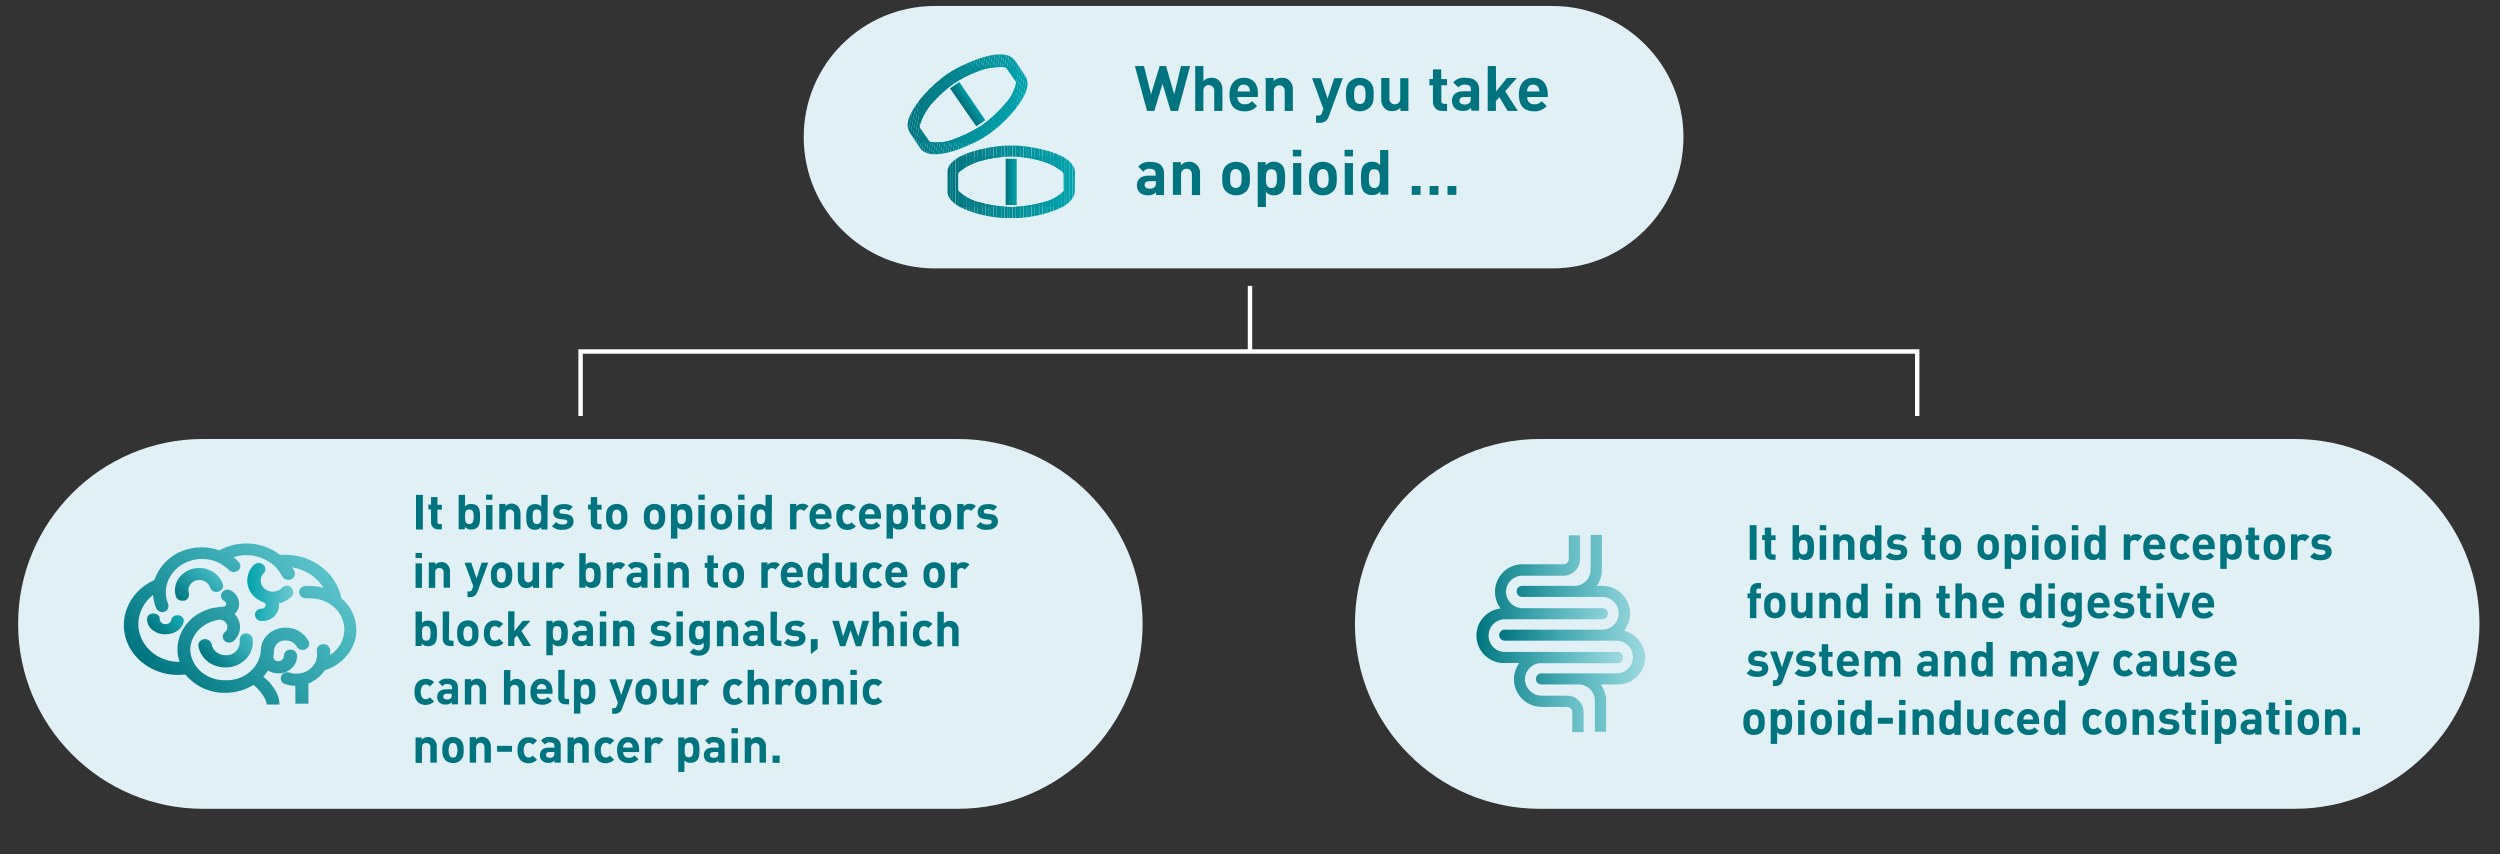 <?xml version="1.0" encoding="utf-8"?>
<!-- Generator: Adobe Illustrator 28.2.0, SVG Export Plug-In . SVG Version: 6.00 Build 0)  -->
<svg version="1.1" id="Layer_1" xmlns="http://www.w3.org/2000/svg" xmlns:xlink="http://www.w3.org/1999/xlink" x="0px" y="0px"
	 viewBox="0 0 1131.6 386.7" style="enable-background:new 0 0 1131.6 386.7;" xml:space="preserve">
<rect x="0" y="0" width="1131.6" height="386.7" fill="#333333" stroke="none"/>
<style type="text/css">
	.st0{fill:#E1F0F4;}
	.st1{fill:url(#SVGID_1_);}
	.st2{fill:url(#SVGID_00000024721229359450880080000013248817510708665736_);}
	.st3{fill:url(#SVGID_00000029046235963895821770000016514731593384855454_);}
	.st4{fill:url(#SVGID_00000147908050098030736890000003715271204594296210_);}
	.st5{fill:url(#SVGID_00000043432675644415299760000017762824420971482764_);}
	.st6{fill:#00747E;}
	.st7{clip-path:url(#SVGID_00000133505165681607027890000007267285678806913672_);}
	.st8{fill:#007882;}
	.st9{fill:#007983;}
	.st10{fill:#007A84;}
	.st11{fill:#007B85;}
	.st12{fill:#007C86;}
	.st13{fill:#007D87;}
	.st14{fill:#007E88;}
	.st15{fill:#007F89;}
	.st16{fill:#00808A;}
	.st17{fill:#00818B;}
	.st18{fill:#00828C;}
	.st19{fill:#00838D;}
	.st20{fill:#00848E;}
	.st21{fill:#00858F;}
	.st22{fill:#008690;}
	.st23{fill:#008791;}
	.st24{fill:#008892;}
	.st25{fill:#008993;}
	.st26{fill:#008A94;}
	.st27{fill:#008C96;}
	.st28{fill:#008D97;}
	.st29{fill:#008E98;}
	.st30{fill:#008F99;}
	.st31{fill:#00909A;}
	.st32{fill:#00919B;}
	.st33{fill:#00929C;}
	.st34{fill:#00939D;}
	.st35{fill:#00949E;}
	.st36{fill:#00959F;}
	.st37{fill:#0096A0;}
	.st38{fill:#0097A1;}
	.st39{fill:#0098A2;}
	.st40{fill:#0099A3;}
	.st41{fill:#009AA4;}
	.st42{fill:#009BA5;}
	.st43{fill:#009CA6;}
	.st44{fill:#009DA7;}
	.st45{fill:#009EA8;}
	.st46{fill:#009FA9;}
	.st47{fill:#00757F;}
	.st48{fill:#007680;}
	.st49{fill:#007781;}
	.st50{fill:#00A0AA;}
	.st51{fill:#00A1AB;}
	.st52{fill:#00A2AC;}
	.st53{fill:#00A3AD;}
	.st54{fill:url(#SVGID_00000124132506557722977760000012898266031684810936_);}
	.st55{clip-path:url(#SVGID_00000074442973831312174900000007183132622603924618_);}
	.st56{fill:url(#SVGID_00000096043260829673879360000018227966652369961897_);}
	.st57{fill:url(#SVGID_00000086671183583410646370000014403751769616556700_);}
	.st58{fill:url(#SVGID_00000119804284168661919660000008088746643559283102_);}
	.st59{fill:#FFFFFF;}
</style>
<g id="Layer_1_00000021081989248368912490000006886493748632421007_">
	<path id="Rectangle_1" class="st0" d="M91.9,198.7h341.6c46.2,0,83.7,37.5,83.7,83.7l0,0c0,46.2-37.5,83.7-83.7,83.7H91.9
		c-46.2,0-83.7-37.5-83.7-83.7l0,0C8.2,236.2,45.7,198.7,91.9,198.7z"/>
	
		<linearGradient id="SVGID_1_" gradientUnits="userSpaceOnUse" x1="94.763" y1="9992.443" x2="110.556" y2="9976.651" gradientTransform="matrix(1 0 0 1 0 -9692)">
		<stop  offset="0" style="stop-color:#00747E"/>
		<stop  offset="1" style="stop-color:#00A3AD;stop-opacity:0.7"/>
	</linearGradient>
	<path class="st1" d="M111,286.7L111,286.7c-1.5,0.2-2.7,1.5-2.5,3.1l0,0c0.4,3.3-1.9,6.3-5.1,6.7c-0.1,0-0.1,0-0.2,0
		c-1.7,0.3-3.4-0.1-4.8-1s-2.3-2.3-2.6-3.9c-0.1-0.7-0.6-1.4-1.2-1.8c-0.7-0.4-1.5-0.6-2.2-0.5c-0.8,0.1-1.5,0.5-2,1.1
		s-0.7,1.3-0.6,2.1c1,5.6,6.1,9.6,12.2,9.6c0.7,0,1.3,0,2-0.1c6.8-1,11.4-6.9,10.3-13.1C113.9,287.5,112.5,286.5,111,286.7z"/>
	
		<linearGradient id="SVGID_00000003081570623436202170000016739358331954772393_" gradientUnits="userSpaceOnUse" x1="69.786" y1="9978.08" x2="79.5" y2="9968.377" gradientTransform="matrix(1 0 0 1 0 -9692)">
		<stop  offset="0" style="stop-color:#00747E"/>
		<stop  offset="1" style="stop-color:#00A3AD;stop-opacity:0.9"/>
	</linearGradient>
	<path style="fill:url(#SVGID_00000003081570623436202170000016739358331954772393_);" d="M80.5,278.5L80.5,278.5
		c-1.4-0.2-2.7,0.8-3,2.1c-0.1,0.6-0.4,1.1-0.9,1.4c-0.5,0.4-1.2,0.6-1.9,0.5c-0.7,0-1.3-0.3-1.8-0.8c-0.4-0.4-0.7-1-0.6-1.5
		c0.1-0.6-0.2-1.3-0.7-1.7c-0.5-0.5-1.2-0.8-1.9-0.8c-0.7-0.1-1.5,0.1-2.1,0.5s-0.9,0.9-1,1.6c-0.4,3.7,3,7,7.6,7.3H75
		c4.3,0,7.9-2.7,8.2-6.2C83.1,279.6,82,278.5,80.5,278.5C80.6,278.5,80.5,278.5,80.5,278.5z"/>
	
		<linearGradient id="SVGID_00000036935196534433634440000006894586008173217429_" gradientUnits="userSpaceOnUse" x1="82.032" y1="9964.777" x2="96.37" y2="9950.429" gradientTransform="matrix(1 0 0 1 0 -9692)">
		<stop  offset="0" style="stop-color:#00747E"/>
		<stop  offset="1" style="stop-color:#00A3AD;stop-opacity:0.7"/>
	</linearGradient>
	<path style="fill:url(#SVGID_00000036935196534433634440000006894586008173217429_);" d="M95.6,258.4c-5.3-2.8-12-1-15,3.8
		c-1.4,2.3-1.8,5.1-1,7.7c0.4,1.2,1.6,2,2.9,2h0.3c0.2,0,0.4,0,0.6,0c1.5-0.3,2.4-1.8,2.1-3.3c0-0.1,0-0.1,0-0.2
		c-0.4-1.2-0.2-2.5,0.4-3.5c0.7-1.1,1.7-1.9,3-2.2l0,0c1.3-0.3,2.6-0.2,3.8,0.4c1.1,0.6,2,1.6,2.4,2.8c0.5,1.5,2.2,2.4,3.7,1.9
		c0.7-0.2,1.4-0.7,1.8-1.3c0.4-0.6,0.5-1.4,0.3-2.1C100,261.9,98.1,259.6,95.6,258.4z"/>
	
		<linearGradient id="SVGID_00000117648750125387276760000003423127227776191164_" gradientUnits="userSpaceOnUse" x1="111.951" y1="9959.96" x2="132.951" y2="9959.96" gradientTransform="matrix(1 0 0 1 0 -9692)">
		<stop  offset="0" style="stop-color:#00A3AD"/>
		<stop  offset="1" style="stop-color:#00A3AD;stop-opacity:0.5"/>
	</linearGradient>
	<path style="fill:url(#SVGID_00000117648750125387276760000003423127227776191164_);" d="M130,265.1L130,265.1
		c-0.7,0-1.3,0.2-1.9,0.6H128l-0.4,0.4c-1,1-2.3,1.6-3.8,1.7c-1.4,0.1-2.9-0.4-4-1.3s-1.7-2.1-1.8-3.5c-0.1-1.4,0.4-2.7,1.4-3.6
		c1-1,1-2.7-0.1-3.7c-0.1-0.1-0.1-0.1-0.2-0.2c-1.3-1-3.1-0.9-4.3,0.3c-3.9,3.9-3.8,10.3,0.1,14.1c0.3,0.3,0.6,0.5,0.9,0.8
		c1.2,0.9,2.5,1.6,4,2.1l0.1,0.1c0.3,0.3,0.5,0.7,0.4,1.1c-0.1,0.8-0.8,1.5-1.7,1.5c-0.8,0-1.6,0.2-2.2,0.7s-1,1.2-1,2
		c0,1.6,1.3,2.9,2.9,2.9h0.1h0.3c3.9,0.1,7.3-2.8,7.6-6.7c0-0.4,0-0.8-0.1-1.2c2.2-0.5,4.1-1.6,5.7-3.1c0.6-0.5,0.9-1.2,0.9-2
		c0-0.7-0.3-1.5-0.9-2C131.5,265.4,130.8,265.1,130,265.1z"/>
	
		<linearGradient id="SVGID_00000117672175379584056320000015763957129467668352_" gradientUnits="userSpaceOnUse" x1="79.118" y1="10006.583" x2="141.573" y2="9944.118" gradientTransform="matrix(1 0 0 1 0 -9692)">
		<stop  offset="0" style="stop-color:#00747E"/>
		<stop  offset="1" style="stop-color:#00A3AD;stop-opacity:0.6"/>
	</linearGradient>
	<path style="fill:url(#SVGID_00000117672175379584056320000015763957129467668352_);" d="M160,278.4c-1.2-3-3.1-5.6-5.5-7.6v-0.1
		c-2.3-11.4-13-19.6-25.5-19.6c-0.7,0-1.4,0-2.2,0.1c-4.4-3.4-9.9-5.3-15.5-5.2l0,0c-4.2,0-8.3,1.1-12,3.1
		c-5.4-1.9-11.3-1.8-16.6,0.2c-5.3,2-9.6,6-12,11.2c-0.3,0.7-0.6,1.4-0.8,2c-12,5.4-17.2,18.7-11.6,29.9c4,7.9,12.7,13.1,22.2,13.1
		c1.1,0,2.3-0.1,3.4-0.2c4.4,5.3,11,8.4,17.9,8.3h0.2c4.5,0,8.9-1.2,12.7-3.6c2.5,1.9,6,6.2,6,8.9h5.8c0-5.2-3.7-9.7-7.3-12.6
		c0.8-0.9,1.5-1.8,2.1-2.8c1.6,1,3.5,1.4,5.3,1.3c2.2-0.1,4.3-1.1,5.8-2.7c1.3-1.4,2.1-3.2,2.1-5.1c0-1.7-1.3-3-3-3s-3,1.3-3,3
		c-0.1,1.3-1.2,2.3-2.5,2.3l0,0l0,0c-1.1,0-2-0.6-2.3-1.6c0.2-1,0.3-2.1,0.3-3.1v-0.2c0.3-2.7,2.6-4.7,5.3-4.5
		c2-0.1,3.8,0.9,4.9,2.6c0.8,1.5,2.5,2.1,4,1.4c1.4-0.5,2.1-2.1,1.6-3.5c0-0.1-0.1-0.1-0.1-0.2c-2-3.8-6-6.1-10.2-6.1h-0.1
		c-6-0.1-11,4.2-11.3,9.7c0,0.1,0,0.2,0,0.3c-0.3,7.8-7.5,14.1-16,13.8c-8.6,0.2-15.7-6-16-13.8c0.2-6.5,5.1-12,12.1-13.4
		c1.8-0.6,3.8,0.2,4.5,1.9c0.5,1.3,0.1,2.8-1,3.6c-1.1,1-1.2,2.6-0.2,3.7c0.1,0.1,0.1,0.1,0.2,0.2c1.2,1.1,3,1,4.2-0.1
		c3.4-3.1,3.7-8.3,0.6-11.7c-0.1-0.1-0.2-0.2-0.3-0.3c1.4-1.4,2.2-3.3,2-5.3c-0.3-2.5-1.8-4.6-4.1-5.6c-1.5-0.6-3.2,0.1-3.9,1.6
		c-0.5,1.3,0.1,2.8,1.4,3.4c0.7,0.3,1,1,0.7,1.7c-0.2,0.5-0.6,0.8-1.1,0.8H101c-1.3,0.1-2.6,0.2-3.9,0.5h-0.4
		c-9.5,2-16.3,9.7-16.4,18.8c0,1.9,0.3,3.8,1,5.7h-0.4c-10.2-0.1-18.4-7.9-18.3-17.4c0.2-5.1,2.6-9.8,6.7-12.9
		c0.1,2.1,0.6,4.1,1.4,6c0.5,1.1,1.7,1.8,2.9,1.8l0,0c0.3,0,0.6-0.1,0.9-0.2c0.7-0.3,1.2-0.7,1.5-1.4c0.3-0.7,0.4-1.4,0.1-2.1
		c-1.5-3.7-1.4-7.9,0.4-11.5c1.9-3.7,5.2-6.6,9.2-7.9c6.2-2.2,13.1-0.7,17.8,3.9c1.1,1.2,2.9,1.4,4.2,0.4c0.6-0.4,1-1.1,1.1-1.9
		c0.1-0.7-0.2-1.5-0.7-2c-0.1-0.1-0.1-0.2-0.2-0.2c-0.7-0.7-1.4-1.4-2.2-2c8.6-2.8,18.2,1,22.1,8.7c0.5,1,1.6,1.6,2.7,1.6l0,0
		c0.4,0,0.9-0.1,1.3-0.3c1.4-0.5,2-2.1,1.5-3.5c0-0.1-0.1-0.1-0.1-0.2c-0.3-0.6-0.6-1.2-1-1.7c5.9,0.9,11.1,4.3,14.3,9.3
		c-2.8-0.8-5.7-1.1-8.5-0.8c-1.5,0.1-2.7,1.4-2.6,3c0.2,1.5,1.6,2.6,3.2,2.5h1.8c4,0,7.9,1.4,10.9,4.1c2.9,2.5,4.5,6.2,4.6,10
		c-0.1,4.7-2.4,9-6.4,11.5c0-0.8,0-1.7-0.1-2.5c-0.4-1.6-1.9-2.6-3.5-2.3c-1.5,0.2-2.7,1.6-2.5,3.1v0.1c0.4,2.3-0.1,4.6-1.6,6.5
		s-3.7,3.2-6.1,3.5c-1.1,0.2-2.2,0.2-3.3,0c-0.4-0.1-0.8-0.2-1.2-0.3c-0.7-0.3-1.6-0.3-2.3,0s-1.3,0.8-1.6,1.5
		c-0.6,1.4,0.1,3,1.4,3.5c0.1,0,0.1,0,0.2,0.1l0.3,0.1c1.5,0.5,3,0.7,4.5,0.7v8.1h5.9v-2.2c0,0,0-5.3,0-6.9c3-1.2,5.6-3.3,7.4-6
		l0.3-0.1c5.2-1.7,9.6-5.3,12.1-10.2C161.7,288.7,161.9,283.3,160,278.4z"/>
	<path id="Rectangle_562" class="st0" d="M423.2,2.7h279.4c32.8,0,59.4,26.6,59.4,59.4l0,0c0,32.8-26.6,59.4-59.4,59.4H423.2
		c-32.8,0-59.4-26.6-59.4-59.4l0,0C363.7,29.3,390.3,2.7,423.2,2.7z"/>
	<path id="Path_1225" class="st6" d="M538.7,29.9h-4.1l-3.1,12.8l-3.7-12.8h-2.9L521,42.7l-3.2-12.8h-4.1l5.5,20.3h3.3l3.7-12.3
		l3.7,12.3h3.3L538.7,29.9z M553.3,50.2v-9.5c0.1-1.6-0.4-3.1-1.5-4.2c-0.9-0.9-2.2-1.4-3.5-1.3c-1.4,0-2.7,0.5-3.6,1.5v-6.8H541
		v20.3h3.7v-9c-0.1-1.4,0.9-2.6,2.2-2.7s2.6,0.9,2.7,2.2l0,0c0,0.2,0,0.3,0,0.5v9H553.3z M563,35.2c-3.8,0-6.5,2.7-6.5,7.6
		c0,6,3.3,7.6,6.9,7.6c2.2,0.1,4.2-0.8,5.6-2.4l-2.3-2.2c-0.8,1-2.1,1.5-3.3,1.4c-1.7,0.1-3.1-1.1-3.3-2.7v-0.1l0,0
		c0-0.2,0-0.3,0-0.5h9.3v-1.5C569.5,38.1,567.2,35.2,563,35.2L563,35.2z M563,38.3c1.1,0,2.1,0.6,2.5,1.5c0.2,0.5,0.3,1.1,0.3,1.6
		h-5.6c0-0.5,0.1-1.1,0.3-1.6C560.9,38.8,561.9,38.2,563,38.3L563,38.3z M580.2,35.2c-1.4,0-2.7,0.5-3.7,1.5v-1.4h-3.6v14.9h3.7v-9
		c-0.1-1.4,1-2.5,2.4-2.6c1.3,0,2.4,0.9,2.5,2.1c0,0.2,0,0.3,0,0.5v9h3.7v-9.5c0.1-1.6-0.4-3.1-1.5-4.2
		C582.8,35.6,581.5,35.1,580.2,35.2L580.2,35.2z M607.8,35.4h-3.9l-3,9.2l-3.1-9.2h-3.9l5.1,13.8l-0.6,1.8c-0.1,0.9-1,1.5-1.9,1.3
		h-0.8v3.3h1.5c1.2,0.1,2.3-0.3,3.2-1.1c0.5-0.6,0.9-1.2,1.1-1.9L607.8,35.4z M621.8,42.8c0-2.7-0.3-4.3-1.7-5.8
		c-2.6-2.4-6.6-2.4-9.2,0c-1.3,1.4-1.7,3.1-1.7,5.8s0.3,4.4,1.7,5.8c2.6,2.4,6.6,2.4,9.2,0C621.5,47.2,621.8,45.5,621.8,42.8z
		 M618.1,42.8c0,1.5-0.1,2.9-0.8,3.6c-1,0.9-2.5,0.9-3.5,0c-0.8-0.7-0.9-2.1-0.9-3.6s0.1-2.8,0.9-3.6c1-0.9,2.5-0.9,3.5,0
		C618,39.9,618.1,41.3,618.1,42.8z M637.5,35.4h-3.7v9c0.2,1.4-0.7,2.6-2.1,2.8c-1.4,0.2-2.6-0.7-2.8-2.1c0-0.1,0-0.2,0-0.3
		c0-0.2,0-0.3,0-0.5v-9h-3.7v9.5c-0.1,1.6,0.4,3.1,1.5,4.2c0.9,0.9,2.2,1.4,3.5,1.3c1.4,0,2.7-0.5,3.7-1.5v1.4h3.6V35.4z
		 M652.3,31.4h-3.7v4.4H647v2.8h1.6V46c-0.1,2.2,1.5,4.1,3.7,4.2c0,0,0,0,0.1,0h2.6V47h-1.3c-0.9,0-1.3-0.5-1.3-1.3v-7.1h2.6v-2.8
		h-2.6L652.3,31.4z M663.1,35.2c-2-0.2-4,0.6-5.3,2.1l2.3,2.3c0.7-0.9,1.8-1.4,2.9-1.3c2,0,2.8,0.7,2.8,2.3v0.7h-3.5
		c-3.5,0-5.1,1.9-5.1,4.3c0,1.2,0.4,2.4,1.2,3.3c1,0.9,2.4,1.4,3.8,1.3c1.4,0.1,2.7-0.4,3.7-1.4v1.3h3.6v-9.8
		C669.4,36.9,667.3,35.2,663.1,35.2L663.1,35.2z M665.7,43.9v0.8c0.1,0.7-0.1,1.4-0.6,1.9c-0.6,0.5-1.4,0.8-2.2,0.7
		c-1.5,0-2.3-0.7-2.3-1.7s0.7-1.7,2.2-1.7H665.7z M677.1,29.9h-3.7v20.3h3.7v-4.4l1.6-1.8l3.7,6.2h4.6l-5.7-8.9l5.3-6h-4.5l-4.9,6.1
		L677.1,29.9z M694,35.2c-3.9,0-6.5,2.7-6.5,7.6c0,6,3.3,7.6,6.9,7.6c2.2,0.1,4.2-0.8,5.7-2.4l-2.3-2.2c-0.8,1-2.1,1.5-3.3,1.4
		c-1.7,0.1-3.1-1.1-3.2-2.7v-0.1c0-0.2,0-0.3,0-0.5h9.3v-1.5C700.5,38.1,698.1,35.2,694,35.2L694,35.2z M694,38.3
		c1.1,0,2.1,0.6,2.5,1.5c0.2,0.5,0.3,1.1,0.3,1.6h-5.6c0-0.6,0.1-1.1,0.3-1.6C691.9,38.8,692.9,38.2,694,38.3L694,38.3z M520.5,73.3
		c-2-0.2-4,0.6-5.3,2.1l2.3,2.3c0.7-0.9,1.7-1.4,2.8-1.3c2,0,2.8,0.7,2.8,2.3v0.8h-3.4c-3.5,0-5.1,1.9-5.1,4.3
		c0,1.2,0.4,2.4,1.2,3.3c1,0.9,2.4,1.4,3.8,1.3c1.4,0.1,2.7-0.4,3.7-1.4v1.3h3.6v-9.8C526.9,75,524.7,73.2,520.5,73.3L520.5,73.3z
		 M523.2,82v0.8c0.1,0.7-0.1,1.4-0.6,1.9c-0.6,0.5-1.4,0.8-2.2,0.7c-1.5,0-2.3-0.7-2.3-1.7s0.7-1.7,2.2-1.7
		C520.3,82,523.2,82,523.2,82z M538.2,73.2c-1.4,0-2.7,0.5-3.7,1.6v-1.4h-3.6v14.8h3.7v-9c-0.2-1.4,0.7-2.6,2.1-2.8
		c1.4-0.2,2.6,0.7,2.8,2.1c0,0.1,0,0.2,0,0.3c0,0.2,0,0.3,0,0.5v9h3.7v-9.5c0.1-1.6-0.4-3.1-1.5-4.2
		C540.7,73.6,539.5,73.2,538.2,73.2L538.2,73.2z M565.8,80.8c0-2.7-0.3-4.3-1.7-5.8c-2.6-2.4-6.6-2.4-9.2,0
		c-1.3,1.4-1.7,3.1-1.7,5.8s0.3,4.4,1.7,5.8c1.2,1.2,2.9,1.9,4.6,1.8c1.7,0.1,3.4-0.6,4.6-1.8C565.4,85.2,565.8,83.5,565.8,80.8
		L565.8,80.8z M562,80.8c0,1.6-0.1,2.9-0.9,3.6c-1,0.9-2.5,0.9-3.5,0c-0.8-0.7-0.8-2.1-0.8-3.6s0.1-2.8,0.8-3.6c1-0.9,2.5-0.9,3.5,0
		C562,78,562,79.3,562,80.8L562,80.8z M576.6,73.2c-1.4-0.1-2.8,0.5-3.7,1.6v-1.4h-3.6v20.3h3.7v-6.8c0.9,1,2.2,1.6,3.6,1.5
		c1.3,0.1,2.6-0.4,3.6-1.3c1.4-1.5,1.5-3.8,1.5-6.3s-0.1-4.8-1.5-6.2C579.2,73.6,577.9,73.2,576.6,73.2L576.6,73.2z M575.5,76.6
		c2.2,0,2.5,1.8,2.5,4.2s-0.3,4.3-2.5,4.3s-2.5-1.9-2.5-4.3S573.3,76.5,575.5,76.6L575.5,76.6z M589,73.8h-3.7v14.4h3.7V73.8z
		 M589,67.8h-3.8v3h3.8V67.8z M605.1,80.8c0-2.7-0.3-4.3-1.7-5.8c-2.6-2.4-6.6-2.4-9.2,0c-1.3,1.4-1.7,3.1-1.7,5.8s0.3,4.4,1.7,5.8
		c1.2,1.2,2.9,1.9,4.6,1.8c1.7,0.1,3.4-0.6,4.6-1.8C604.8,85.2,605.1,83.5,605.1,80.8L605.1,80.8z M601.4,80.8
		c0,1.6-0.1,2.9-0.9,3.6c-1,0.9-2.5,0.9-3.4,0c-0.8-0.7-0.9-2.1-0.9-3.6s0.1-2.8,0.9-3.6c1-0.9,2.5-0.9,3.4,0
		C601.3,78,601.3,79.3,601.4,80.8L601.4,80.8z M612.4,73.8h-3.7v14.4h3.7V73.8z M612.4,67.8h-3.8v3h3.8V67.8z M628.4,67.9h-3.7v6.8
		c-0.9-1-2.3-1.6-3.6-1.5c-1.3-0.1-2.6,0.4-3.6,1.3c-1.4,1.5-1.5,3.8-1.5,6.2s0.1,4.8,1.5,6.3c1,0.9,2.3,1.4,3.6,1.3
		c1.4,0.1,2.8-0.5,3.7-1.6v1.4h3.6V67.9z M622.1,76.6c2.2,0,2.5,1.8,2.5,4.2s-0.3,4.3-2.5,4.3s-2.5-1.9-2.5-4.3
		S619.9,76.5,622.1,76.6L622.1,76.6z M651.1,84.2h-4v4h4V84.2z M643,84.2h-4v4h4V84.2z M659.2,84.2h-4v4h4V84.2z"/>
	<g>
		<g>
			<defs>
				<path id="SVGID_00000017488927337031616560000012786061693547108513_" d="M486.6,78.2c0-1.8-0.8-3.5-2.2-4.8
					c-5.4-5.4-20-7.6-26.7-7.6S436.4,68,431,73.4c-1.4,1.2-2.2,2.9-2.2,4.8v8.1c0,4.1,3.9,7.3,11.6,9.8c11.2,3.6,23.3,3.6,34.5,0
					c7.7-2.4,11.6-5.7,11.6-9.8L486.6,78.2z M481.2,86.8c-2.2,2-4.8,3.6-7.7,4.4c-5.1,1.5-10.4,2.4-15.8,2.5l0,0
					c-5.3-0.1-10.7-1-15.8-2.5c-2.9-0.9-5.5-2.4-7.7-4.4c-0.3-0.3-0.5-0.7-0.5-1.1V79c0-0.5,0.2-0.9,0.5-1.2
					c3.3-2.7,7.2-4.5,11.4-5.4l0.3-0.1c7.7-1.9,15.7-1.9,23.4,0l0.3,0.1c4.2,0.9,8,2.7,11.4,5.4c0.3,0.3,0.5,0.7,0.5,1.2v6.7
					C481.7,86.1,481.5,86.5,481.2,86.8L481.2,86.8z"/>
			</defs>
			<clipPath id="SVGID_00000139998698475742573540000018163592365354671535_">
				<use xlink:href="#SVGID_00000017488927337031616560000012786061693547108513_"  style="overflow:visible;"/>
			</clipPath>
			<g style="clip-path:url(#SVGID_00000139998698475742573540000018163592365354671535_);">
				<rect x="433.8" y="70.9" class="st8" width="1.2" height="22.8"/>
				<rect x="435" y="70.9" class="st9" width="1.2" height="22.8"/>
				<rect x="436.2" y="70.9" class="st10" width="1.2" height="22.8"/>
				<rect x="437.5" y="70.9" class="st11" width="1.2" height="22.8"/>
				<rect x="438.7" y="70.9" class="st12" width="1.2" height="22.8"/>
				<rect x="439.9" y="70.9" class="st13" width="1.2" height="22.8"/>
				<rect x="441.2" y="70.9" class="st14" width="1.2" height="22.8"/>
				<rect x="442.4" y="70.9" class="st15" width="1.2" height="22.8"/>
				<rect x="443.6" y="70.9" class="st16" width="1.2" height="22.8"/>
				<rect x="444.8" y="70.9" class="st17" width="1.2" height="22.8"/>
				<rect x="446.1" y="70.9" class="st18" width="1.2" height="22.8"/>
				<rect x="447.3" y="70.9" class="st19" width="1.2" height="22.8"/>
				<rect x="448.5" y="70.9" class="st20" width="1.2" height="22.8"/>
				<rect x="449.8" y="70.9" class="st21" width="1.2" height="22.8"/>
				<rect x="451" y="70.9" class="st22" width="1.2" height="22.8"/>
				<rect x="452.2" y="70.9" class="st23" width="1.2" height="22.8"/>
				<rect x="453.4" y="70.9" class="st24" width="1.2" height="22.8"/>
				<rect x="454.7" y="70.9" class="st25" width="1.2" height="22.8"/>
				<rect x="455.9" y="70.9" class="st26" width="1.2" height="22.8"/>
				<rect x="457.1" y="70.9" class="st27" width="1.2" height="22.8"/>
				<rect x="458.4" y="70.9" class="st28" width="1.2" height="22.8"/>
				<rect x="459.6" y="70.9" class="st29" width="1.2" height="22.8"/>
				<rect x="460.8" y="70.9" class="st30" width="1.2" height="22.8"/>
				<rect x="462" y="70.9" class="st31" width="1.2" height="22.8"/>
				<rect x="463.3" y="70.9" class="st32" width="1.2" height="22.8"/>
				<rect x="464.5" y="70.9" class="st33" width="1.2" height="22.8"/>
				<rect x="465.7" y="70.9" class="st34" width="1.2" height="22.8"/>
				<rect x="467" y="70.9" class="st35" width="1.2" height="22.8"/>
				<rect x="468.2" y="70.9" class="st36" width="1.2" height="22.8"/>
				<rect x="469.4" y="70.9" class="st37" width="1.2" height="22.8"/>
				<rect x="470.6" y="70.9" class="st38" width="1.2" height="22.8"/>
				<rect x="471.9" y="70.9" class="st39" width="1.2" height="22.8"/>
				<rect x="473.1" y="70.9" class="st40" width="1.2" height="22.8"/>
				<rect x="474.3" y="70.9" class="st41" width="1.2" height="22.8"/>
				<rect x="475.5" y="70.9" class="st42" width="1.2" height="22.8"/>
				<rect x="476.8" y="70.9" class="st43" width="1.2" height="22.8"/>
				<rect x="478" y="70.9" class="st44" width="1.2" height="22.8"/>
				<rect x="479.2" y="70.9" class="st45" width="1.2" height="22.8"/>
				<rect x="480.5" y="70.9" class="st46" width="1.2" height="22.8"/>
				<rect x="428.9" y="65.9" class="st6" width="0" height="32.8"/>
				<rect x="428.9" y="65.9" class="st6" width="1.2" height="32.8"/>
				<rect x="430.1" y="65.9" class="st47" width="1.2" height="32.8"/>
				<rect x="431.3" y="65.9" class="st48" width="1.2" height="32.8"/>
				<rect x="432.6" y="65.9" class="st49" width="1.2" height="32.8"/>
				<rect x="433.8" y="65.9" class="st8" width="1.2" height="32.8"/>
				<rect x="435" y="65.9" class="st9" width="1.2" height="32.8"/>
				<rect x="436.2" y="65.9" class="st10" width="1.2" height="32.8"/>
				<rect x="437.5" y="65.9" class="st11" width="1.2" height="32.8"/>
				<rect x="438.7" y="65.9" class="st12" width="1.2" height="32.8"/>
				<rect x="439.9" y="65.9" class="st13" width="1.2" height="32.8"/>
				<rect x="441.2" y="65.9" class="st14" width="1.2" height="32.8"/>
				<rect x="442.4" y="65.9" class="st15" width="1.2" height="32.8"/>
				<rect x="443.6" y="65.9" class="st16" width="1.2" height="32.8"/>
				<rect x="444.8" y="65.9" class="st17" width="1.2" height="32.8"/>
				<rect x="446.1" y="65.9" class="st18" width="1.2" height="32.8"/>
				<rect x="447.3" y="65.9" class="st19" width="1.2" height="32.8"/>
				<rect x="448.5" y="65.9" class="st20" width="1.2" height="32.8"/>
				<rect x="449.8" y="65.9" class="st21" width="1.2" height="32.8"/>
				<rect x="451" y="65.9" class="st22" width="1.2" height="32.8"/>
				<rect x="452.2" y="65.9" class="st23" width="1.2" height="32.8"/>
				<rect x="453.4" y="65.9" class="st24" width="1.2" height="32.8"/>
				<rect x="454.7" y="65.9" class="st25" width="1.2" height="32.8"/>
				<rect x="455.9" y="65.9" class="st26" width="1.2" height="32.8"/>
				<rect x="457.1" y="65.9" class="st27" width="1.2" height="32.8"/>
				<rect x="458.4" y="65.9" class="st28" width="1.2" height="32.8"/>
				<rect x="459.6" y="65.9" class="st29" width="1.2" height="32.8"/>
				<rect x="460.8" y="65.9" class="st30" width="1.2" height="32.8"/>
				<rect x="462" y="65.9" class="st31" width="1.2" height="32.8"/>
				<rect x="463.3" y="65.9" class="st32" width="1.2" height="32.8"/>
				<rect x="464.5" y="65.9" class="st33" width="1.2" height="32.8"/>
				<rect x="465.7" y="65.9" class="st34" width="1.2" height="32.8"/>
				<rect x="467" y="65.9" class="st35" width="1.2" height="32.8"/>
				<rect x="468.2" y="65.9" class="st36" width="1.2" height="32.8"/>
				<rect x="469.4" y="65.9" class="st37" width="1.2" height="32.8"/>
				<rect x="470.6" y="65.9" class="st38" width="1.2" height="32.8"/>
				<rect x="471.9" y="65.9" class="st39" width="1.2" height="32.8"/>
				<rect x="473.1" y="65.9" class="st40" width="1.2" height="32.8"/>
				<rect x="474.3" y="65.9" class="st41" width="1.2" height="32.8"/>
				<rect x="475.5" y="65.9" class="st42" width="1.2" height="32.8"/>
				<rect x="476.8" y="65.9" class="st43" width="1.2" height="32.8"/>
				<rect x="478" y="65.9" class="st44" width="1.2" height="32.8"/>
				<rect x="479.2" y="65.9" class="st45" width="1.2" height="32.8"/>
				<rect x="480.5" y="65.9" class="st46" width="1.2" height="32.8"/>
				<rect x="481.7" y="65.9" class="st50" width="1.2" height="32.8"/>
				<rect x="482.9" y="65.9" class="st51" width="1.2" height="32.8"/>
				<rect x="484.1" y="65.9" class="st52" width="1.2" height="32.8"/>
				<rect x="485.4" y="65.9" class="st53" width="1.2" height="32.8"/>
				<rect x="486.6" y="65.9" class="st53" width="0" height="32.8"/>
			</g>
		</g>
	</g>
	
		<linearGradient id="SVGID_00000116917465892424111840000000634662539540378515_" gradientUnits="userSpaceOnUse" x1="455.25" y1="9774.35" x2="460.26" y2="9774.35" gradientTransform="matrix(1 0 0 1 0 -9692)">
		<stop  offset="0" style="stop-color:#00747E"/>
		<stop  offset="1" style="stop-color:#00A3AD"/>
	</linearGradient>
	
		<rect x="455.2" y="71.9" style="fill:url(#SVGID_00000116917465892424111840000000634662539540378515_);" width="5" height="20.9"/>
	<g>
		<g>
			<defs>
				<path id="SVGID_00000000911310731240947720000009609266392251443391_" d="M459.5,27.5c-1.1-1.5-2.7-2.4-4.5-2.7
					c-7.5-1.4-20.8,5-26.3,8.8S412.5,47.5,411,55c-0.4,1.8-0.1,3.6,0.9,5.2l4.5,6.7c2.3,3.4,7.4,3.8,15.1,1.5
					c5.6-1.8,10.9-4.3,15.7-7.5c4.8-3.4,9-7.4,12.7-12c5-6.3,6.4-11.3,4.1-14.6L459.5,27.5z M459.9,37.7c-0.6,2.9-1.9,5.7-3.8,8
					c-3.4,4.2-7.3,7.9-11.6,11l0,0c-4.5,2.9-9.3,5.2-14.4,6.9c-2.9,0.9-5.9,1.1-8.8,0.7c-0.4-0.1-0.8-0.3-1-0.7l-3.8-5.5
					c-0.3-0.4-0.3-0.9-0.2-1.3c1.2-4.1,3.4-7.8,6.3-10.9l0.2-0.2c2.7-2.9,5.6-5.5,8.8-7.8c3.3-2.2,6.8-4,10.4-5.4l0.3-0.1
					c3.9-1.6,8.2-2.3,12.4-2c0.5,0.1,0.9,0.3,1.1,0.7l3.8,5.5C459.9,36.8,460,37.2,459.9,37.7z"/>
			</defs>
			<clipPath id="SVGID_00000130644579570585631620000016442877875557907865_">
				<use xlink:href="#SVGID_00000000911310731240947720000009609266392251443391_"  style="overflow:visible;"/>
			</clipPath>
			<g style="clip-path:url(#SVGID_00000130644579570585631620000016442877875557907865_);">
				<polygon class="st6" points="416.8,29.9 416.1,33.7 416.1,29.9 				"/>
				<polygon class="st47" points="417.9,29.9 416.1,39.5 416.1,33.7 416.8,29.9 				"/>
				<polygon class="st48" points="419,29.9 416.1,45.3 416.1,39.5 417.9,29.9 				"/>
				<polygon class="st49" points="420.1,29.9 416.1,51.1 416.1,45.3 419,29.9 				"/>
				<polygon class="st8" points="421.1,29.9 416.1,57 416.1,51.1 420.1,29.9 				"/>
				<polygon class="st9" points="422.2,29.9 416.1,62.8 416.1,57 421.1,29.9 				"/>
				<polygon class="st10" points="423.3,29.9 416.8,64.8 416.1,64.8 416.1,62.8 422.2,29.9 				"/>
				<polygon class="st11" points="424.4,29.9 417.9,64.8 416.8,64.8 423.3,29.9 				"/>
				<polygon class="st12" points="425.5,29.9 419,64.8 417.9,64.8 424.4,29.9 				"/>
				<polygon class="st13" points="426.6,29.9 420.1,64.8 419,64.8 425.5,29.9 				"/>
				<polygon class="st14" points="427.7,29.9 421.2,64.8 420.1,64.8 426.6,29.9 				"/>
				<polygon class="st15" points="428.8,29.9 422.2,64.8 421.2,64.8 427.7,29.9 				"/>
				<polygon class="st16" points="429.8,29.9 423.3,64.8 422.2,64.8 428.8,29.9 				"/>
				<polygon class="st17" points="430.9,29.9 424.4,64.8 423.3,64.8 429.8,29.9 				"/>
				<polygon class="st18" points="432,29.9 425.5,64.8 424.4,64.8 430.9,29.9 				"/>
				<polygon class="st19" points="433.1,29.9 426.6,64.8 425.5,64.8 432,29.9 				"/>
				<polygon class="st20" points="434.2,29.9 427.7,64.8 426.6,64.8 433.1,29.9 				"/>
				<polygon class="st21" points="435.3,29.9 428.8,64.8 427.7,64.8 434.2,29.9 				"/>
				<polygon class="st22" points="436.4,29.9 429.9,64.8 428.8,64.8 435.3,29.9 				"/>
				<polygon class="st23" points="437.4,29.9 430.9,64.8 429.9,64.8 436.4,29.9 				"/>
				<polygon class="st24" points="438.5,29.9 432,64.8 430.9,64.8 437.4,29.9 				"/>
				<polygon class="st25" points="439.6,29.9 433.1,64.8 432,64.8 438.5,29.9 				"/>
				<polygon class="st26" points="440.7,29.9 434.2,64.8 433.1,64.8 439.6,29.9 				"/>
				<polygon class="st27" points="441.8,29.9 435.3,64.8 434.2,64.8 440.7,29.9 				"/>
				<polygon class="st28" points="442.9,29.9 436.4,64.8 435.3,64.8 441.8,29.9 				"/>
				<polygon class="st29" points="444,29.9 437.5,64.8 436.4,64.8 442.9,29.9 				"/>
				<polygon class="st30" points="445,29.9 438.5,64.8 437.5,64.8 444,29.9 				"/>
				<polygon class="st31" points="446.1,29.9 439.6,64.8 438.5,64.8 445,29.9 				"/>
				<polygon class="st32" points="447.2,29.9 440.7,64.8 439.6,64.8 446.1,29.9 				"/>
				<polygon class="st33" points="448.3,29.9 441.8,64.8 440.7,64.8 447.2,29.9 				"/>
				<polygon class="st34" points="449.4,29.9 442.9,64.8 441.8,64.8 448.3,29.9 				"/>
				<polygon class="st35" points="450.5,29.9 444,64.8 442.9,64.8 449.4,29.9 				"/>
				<polygon class="st36" points="451.6,29.9 445.1,64.8 444,64.8 450.5,29.9 				"/>
				<polygon class="st37" points="452.6,29.9 446.1,64.8 445.1,64.8 451.6,29.9 				"/>
				<polygon class="st38" points="453.7,29.9 447.2,64.8 446.1,64.8 452.6,29.9 				"/>
				<polygon class="st39" points="454.8,29.9 448.3,64.8 447.2,64.8 453.7,29.9 				"/>
				<polygon class="st40" points="455.9,29.9 449.4,64.8 448.3,64.8 454.8,29.9 				"/>
				<polygon class="st41" points="457,29.9 450.5,64.8 449.4,64.8 455.9,29.9 				"/>
				<polygon class="st42" points="458.1,29.9 451.6,64.8 450.5,64.8 457,29.9 				"/>
				<polygon class="st43" points="459.2,29.9 452.7,64.8 451.6,64.8 458.1,29.9 				"/>
				<polygon class="st44" points="460,31.2 453.8,64.8 452.7,64.8 459.2,29.9 460,29.9 				"/>
				<polygon class="st45" points="460,37 454.8,64.8 453.8,64.8 460,31.2 				"/>
				<polygon class="st46" points="460,42.9 455.9,64.8 454.8,64.8 460,37 				"/>
				<polygon class="st50" points="460,48.7 457,64.8 455.9,64.8 460,42.9 				"/>
				<polygon class="st51" points="460,54.5 458.1,64.8 457,64.8 460,48.7 				"/>
				<polygon class="st52" points="460,60.3 459.2,64.8 458.1,64.8 460,54.5 				"/>
				<polygon class="st53" points="459.2,64.8 460,60.3 460,64.8 				"/>
				<polygon class="st6" points="416.9,23.5 410.6,57 410.6,23.5 				"/>
				<polygon class="st6" points="418,23.5 410.6,62.9 410.6,57 416.9,23.5 				"/>
				<polygon class="st47" points="419.1,23.5 410.6,68.7 410.6,62.9 418,23.5 				"/>
				<polygon class="st48" points="420.2,23.5 411.4,70.7 410.6,70.7 410.6,68.7 419.1,23.5 				"/>
				<polygon class="st49" points="421.3,23.5 412.5,70.7 411.4,70.7 420.2,23.5 				"/>
				<polygon class="st8" points="422.4,23.5 413.5,70.7 412.5,70.7 421.3,23.5 				"/>
				<polygon class="st9" points="423.4,23.5 414.6,70.7 413.5,70.7 422.4,23.5 				"/>
				<polygon class="st10" points="424.5,23.5 415.7,70.7 414.6,70.7 423.4,23.5 				"/>
				<polygon class="st11" points="425.6,23.5 416.8,70.7 415.7,70.7 424.5,23.5 				"/>
				<polygon class="st12" points="426.7,23.5 417.9,70.7 416.8,70.7 425.6,23.5 				"/>
				<polygon class="st13" points="427.8,23.5 419,70.7 417.9,70.7 426.7,23.5 				"/>
				<polygon class="st14" points="428.9,23.5 420.1,70.7 419,70.7 427.8,23.5 				"/>
				<polygon class="st15" points="430,23.5 421.1,70.7 420.1,70.7 428.9,23.5 				"/>
				<polygon class="st16" points="431,23.5 422.2,70.7 421.1,70.7 430,23.5 				"/>
				<polygon class="st17" points="432.1,23.5 423.3,70.7 422.2,70.7 431,23.5 				"/>
				<polygon class="st18" points="433.2,23.5 424.4,70.7 423.3,70.7 432.1,23.5 				"/>
				<polygon class="st19" points="434.3,23.5 425.5,70.7 424.4,70.7 433.2,23.5 				"/>
				<polygon class="st20" points="435.4,23.5 426.6,70.7 425.5,70.7 434.3,23.5 				"/>
				<polygon class="st21" points="436.5,23.5 427.7,70.7 426.6,70.7 435.4,23.5 				"/>
				<polygon class="st22" points="437.6,23.5 428.8,70.7 427.7,70.7 436.5,23.5 				"/>
				<polygon class="st23" points="438.6,23.5 429.8,70.7 428.8,70.7 437.6,23.5 				"/>
				<polygon class="st24" points="439.7,23.5 430.9,70.7 429.8,70.7 438.6,23.5 				"/>
				<polygon class="st25" points="440.8,23.5 432,70.7 430.9,70.7 439.7,23.5 				"/>
				<polygon class="st26" points="441.9,23.5 433.1,70.7 432,70.7 440.8,23.5 				"/>
				<polygon class="st27" points="443,23.5 434.2,70.7 433.1,70.7 441.9,23.5 				"/>
				<polygon class="st28" points="444.1,23.5 435.3,70.7 434.2,70.7 443,23.5 				"/>
				<polygon class="st29" points="445.2,23.5 436.4,70.7 435.3,70.7 444.1,23.5 				"/>
				<polygon class="st30" points="446.2,23.5 437.4,70.7 436.4,70.7 445.2,23.5 				"/>
				<polygon class="st31" points="447.3,23.5 438.5,70.7 437.4,70.7 446.2,23.5 				"/>
				<polygon class="st32" points="448.4,23.5 439.6,70.7 438.5,70.7 447.3,23.5 				"/>
				<polygon class="st33" points="449.5,23.5 440.7,70.7 439.6,70.7 448.4,23.5 				"/>
				<polygon class="st34" points="450.6,23.5 441.8,70.7 440.7,70.7 449.5,23.5 				"/>
				<polygon class="st35" points="451.7,23.5 442.9,70.7 441.8,70.7 450.6,23.5 				"/>
				<polygon class="st36" points="452.8,23.5 444,70.7 442.9,70.7 451.7,23.5 				"/>
				<polygon class="st37" points="453.9,23.5 445,70.7 444,70.7 452.8,23.5 				"/>
				<polygon class="st38" points="454.9,23.5 446.1,70.7 445,70.7 453.9,23.5 				"/>
				<polygon class="st39" points="456,23.5 447.2,70.7 446.1,70.7 454.9,23.5 				"/>
				<polygon class="st40" points="457.1,23.5 448.3,70.7 447.2,70.7 456,23.5 				"/>
				<polygon class="st41" points="458.2,23.5 449.4,70.7 448.3,70.7 457.1,23.5 				"/>
				<polygon class="st42" points="459.3,23.5 450.5,70.7 449.4,70.7 458.2,23.5 				"/>
				<polygon class="st43" points="460.4,23.5 451.6,70.7 450.5,70.7 459.3,23.5 				"/>
				<polygon class="st44" points="461.5,23.5 452.6,70.7 451.6,70.7 460.4,23.5 				"/>
				<polygon class="st45" points="462.5,23.5 453.7,70.7 452.6,70.7 461.5,23.5 				"/>
				<polygon class="st46" points="463.6,23.5 454.8,70.7 453.7,70.7 462.5,23.5 				"/>
				<polygon class="st50" points="464.7,23.5 455.9,70.7 454.8,70.7 463.6,23.5 				"/>
				<polygon class="st51" points="465.8,23.5 457,70.7 455.9,70.7 464.7,23.5 				"/>
				<polygon class="st52" points="465.9,23.5 466.4,23.5 466.4,26 458.1,70.7 457,70.7 465.8,23.5 				"/>
				<polygon class="st53" points="466.4,31.8 459.2,70.7 458.1,70.7 466.4,26 				"/>
				<polygon class="st53" points="459.2,70.7 466.4,31.8 466.4,70.7 				"/>
			</g>
		</g>
	</g>
	
		<linearGradient id="SVGID_00000029006703603263305700000013083582431836466571_" gradientUnits="userSpaceOnUse" x1="-3639.291" y1="11942.361" x2="-3634.271" y2="11942.361" gradientTransform="matrix(0.825 -0.566 0.566 0.825 -3316.14 -11858.283)">
		<stop  offset="0" style="stop-color:#00747E"/>
		<stop  offset="1" style="stop-color:#00A3AD"/>
	</linearGradient>
	<polygon style="fill:url(#SVGID_00000029006703603263305700000013083582431836466571_);" points="430,40 434.2,37.1 446,54.4 
		441.9,57.2 	"/>
	<path id="Rectangle_1-2" class="st0" d="M697,198.7h341.6c46.2,0,83.7,37.5,83.7,83.7l0,0c0,46.2-37.5,83.7-83.7,83.7H697
		c-46.2,0-83.7-37.5-83.7-83.7l0,0C613.3,236.2,650.8,198.7,697,198.7z"/>
	
		<linearGradient id="SVGID_00000168117042284130642960000016932109330025728685_" gradientUnits="userSpaceOnUse" x1="678.707" y1="9978.65" x2="744.54" y2="9978.65" gradientTransform="matrix(1 0 0 1 0 -9692)">
		<stop  offset="0" style="stop-color:#00747E"/>
		<stop  offset="1" style="stop-color:#00A3AD;stop-opacity:0.3"/>
	</linearGradient>
	<path style="fill:url(#SVGID_00000168117042284130642960000016932109330025728685_);" d="M735.1,285.5c4.3-5.3,3.5-13.2-1.9-17.5
		c-2.2-1.8-5-2.8-7.8-2.8h-2.7c1.6-2.1,2.4-4.7,2.4-7.4v-15.7H720v15.7c0,4.1-3.3,7.4-7.4,7.4H689c-1.4,0-2.5,1.1-2.5,2.5
		s1.1,2.5,2.5,2.5l0,0h36.3c4.1,0,7.4,3.3,7.4,7.4s-3.3,7.4-7.4,7.4h-44.2c-1.4,0-2.5,1.1-2.5,2.5s1.1,2.5,2.5,2.5l0,0H732
		c4.1,0.2,7.3,3.6,7.1,7.7c-0.1,3.9-3.2,7-7.1,7.1h-34.3c-1.4,0-2.5,1.1-2.5,2.5s1.1,2.5,2.5,2.5l0,0h16.8c4.1,0,7.4,3.3,7.4,7.4v14
		h5.1v-14c0-2.7-0.9-5.2-2.4-7.4h7.7c6.9,0,12.4-5.6,12.4-12.4C744.5,291.9,740.7,286.9,735.1,285.5L735.1,285.5z"/>
	
		<linearGradient id="SVGID_00000000194308317513124010000008879348765166531758_" gradientUnits="userSpaceOnUse" x1="668.298" y1="9978.85" x2="734.658" y2="9978.85" gradientTransform="matrix(1 0 0 1 0 -9692)">
		<stop  offset="0" style="stop-color:#00747E"/>
		<stop  offset="1" style="stop-color:#00A3AD;stop-opacity:0.3"/>
	</linearGradient>
	<path style="fill:url(#SVGID_00000000194308317513124010000008879348765166531758_);" d="M709.5,314.9H698
		c-3.9,0.1-7.2-2.8-7.7-6.6c-0.4-4.1,2.6-7.7,6.6-8.1c0.2,0,0.5,0,0.7,0H732c1.3,0,2.4-0.9,2.6-2.1c0.3-1.4-0.6-2.7-2-3
		c-0.2,0-0.3,0-0.5,0h-51.3c-4.1-0.2-7.2-3.7-7-7.8c0.2-3.8,3.2-6.8,7-7h44.4c1.3,0,2.4-0.9,2.6-2.1c0.2-1.4-0.7-2.7-2.1-2.9
		c-0.1,0-0.3,0-0.4,0h-35.9c-3.9,0.1-7.2-2.8-7.7-6.6c-0.4-4.1,2.6-7.7,6.7-8.1c0.2,0,0.5,0,0.7,0h18.6c4.1,0,7.5-3.4,7.5-7.5v-10.8
		h-5.1V253c0,1.3-1.1,2.4-2.4,2.4h-18.6c-6.9,0-12.4,5.6-12.4,12.5c0,2.7,0.9,5.3,2.5,7.5c-6.3,0.8-11,6.1-10.9,12.4
		c0,4.7,2.7,9,7,11.1c1.7,0.8,3.6,1.3,5.5,1.2h6.9c-3.9,5.3-3,12.6,2,16.9c2.4,2,5.4,3,8.5,3h11.1c1.3,0,2.4,1.1,2.4,2.4v9h5.1v-9
		C716.8,318.2,713.5,315,709.5,314.9z"/>
	<polygon class="st59" points="868.8,188.3 866.8,188.3 866.8,160.1 263.8,160.1 263.8,188.3 261.8,188.3 261.8,158.1 868.8,158.1 	
		"/>
	<g id="Line_38">
		<rect x="564.8" y="129.4" class="st59" width="2" height="29.7"/>
	</g>
	<path class="st6" d="M191.4,239.7h-3.1V224h3.1V239.7z"/>
	<path class="st6" d="M198,228.5h2v2.2h-2v5.5c0,0.7,0.3,1,1,1h1v2.4h-1.6c-1.7,0.1-3.2-1.2-3.3-2.9c0-0.1,0-0.3,0-0.4v-5.7h-1.2
		v-2.2h1.2V225h2.9L198,228.5L198,228.5z"/>
	<path class="st6" d="M210.5,229.2c0.7-0.8,1.7-1.2,2.8-1.1c1,0,2,0.3,2.8,1c1.1,1.1,1.2,2.9,1.2,4.8s-0.1,3.7-1.2,4.8
		c-0.8,0.7-1.8,1-2.8,1c-1.1,0.1-2.1-0.4-2.9-1.2v1.1h-2.8V224h2.9V229.2z M210.5,233.9c0,1.9,0.2,3.3,1.9,3.3s2-1.4,2-3.3
		s-0.2-3.3-2-3.3S210.5,232.1,210.5,233.9L210.5,233.9z"/>
	<path class="st6" d="M222.9,226.2H220v-2.3h2.9V226.2z M222.9,239.7H220v-11.1h2.9V239.7z"/>
	<path class="st6" d="M234.4,229.1c0.8,0.9,1.2,2.1,1.2,3.2v7.3h-2.9v-6.9c0.1-1-0.7-2-1.7-2.1s-2,0.7-2.1,1.7c0,0.1,0,0.3,0,0.4
		v6.9H226v-11.5h2.8v1c0.8-0.8,1.8-1.2,2.9-1.2C232.7,228,233.7,228.4,234.4,229.1z"/>
	<path class="st6" d="M247.8,239.7H245v-1.1c-0.7,0.8-1.8,1.3-2.8,1.2c-1,0.1-2-0.3-2.8-1c-1.1-1.1-1.2-2.9-1.2-4.8s0.1-3.7,1.2-4.8
		c0.8-0.7,1.7-1.1,2.8-1c1.1-0.1,2.1,0.3,2.8,1.1V224h2.9L247.8,239.7z M241.1,233.9c0,1.9,0.2,3.3,1.9,3.3s2-1.4,2-3.3
		s-0.2-3.3-2-3.3S241.1,232.1,241.1,233.9z"/>
	<path class="st6" d="M259.3,229.4l-1.8,1.8c-0.8-0.6-1.7-0.8-2.7-0.8c-1.1,0-1.6,0.5-1.6,1.1s0.3,0.9,1.2,1l1.8,0.2
		c2.3,0.2,3.4,1.4,3.4,3.4c0,2.5-2.2,3.7-4.9,3.7c-1.8,0.2-3.6-0.4-4.9-1.6l1.9-1.9c0.8,0.8,1.9,1.2,3.1,1.1c1,0,2-0.3,2-1.2
		c0-0.6-0.3-1-1.2-1l-1.8-0.2c-2.1-0.2-3.4-1.1-3.4-3.2c0-2.4,2.1-3.6,4.4-3.6C256.5,228,258.1,228.4,259.3,229.4z"/>
	<path class="st6" d="M270.3,228.5h2v2.2h-2v5.5c0,0.7,0.3,1,1,1h1v2.4h-1.6c-1.7,0.1-3.2-1.2-3.3-2.9c0-0.1,0-0.3,0-0.4v-5.7h-1.2
		v-2.2h1.2V225h2.9V228.5z"/>
	<path class="st6" d="M282.7,238.4c-0.9,0.9-2.2,1.5-3.6,1.4c-1.3,0.1-2.6-0.5-3.5-1.4c-1-1.1-1.3-2.4-1.3-4.5s0.3-3.4,1.3-4.4
		c2-1.9,5.1-1.9,7.1,0c1,1.1,1.3,2.4,1.3,4.4S283.8,237.3,282.7,238.4z M280.5,231.2c-0.8-0.7-1.9-0.7-2.7,0c-0.9,1.7-0.9,3.8,0,5.6
		c0.8,0.7,1.9,0.7,2.7,0c0.6-0.6,0.7-1.6,0.7-2.8S281.1,231.7,280.5,231.2z"/>
	<path class="st6" d="M299.8,238.4c-0.9,0.9-2.2,1.5-3.6,1.4c-1.3,0.1-2.6-0.5-3.5-1.4c-1-1.1-1.3-2.4-1.3-4.5s0.3-3.4,1.3-4.4
		c2-1.9,5.1-1.9,7.1,0c1,1.1,1.3,2.4,1.3,4.4S300.8,237.3,299.8,238.4z M297.5,231.2c-0.8-0.7-1.9-0.7-2.7,0
		c-0.6,0.6-0.7,1.6-0.7,2.8s0.1,2.2,0.7,2.8c0.8,0.7,1.9,0.7,2.7,0c0.6-0.6,0.7-1.6,0.7-2.8S298.1,231.7,297.5,231.2z"/>
	<path class="st6" d="M312.2,229.1c1.1,1.1,1.2,2.9,1.2,4.8s-0.1,3.7-1.2,4.8c-0.8,0.7-1.8,1-2.8,1c-1.1,0.1-2.1-0.3-2.8-1.1v5.2
		h-2.9v-15.6h2.8v1.1c0.7-0.8,1.8-1.3,2.9-1.2C310.4,228,311.5,228.4,312.2,229.1z M306.6,233.9c0,1.9,0.2,3.3,1.9,3.3s2-1.4,2-3.3
		s-0.2-3.3-2-3.3S306.6,232.1,306.6,233.9L306.6,233.9z"/>
	<path class="st6" d="M319,226.2h-2.9v-2.3h2.9V226.2z M319,239.7h-2.9v-11.1h2.9V239.7z"/>
	<path class="st6" d="M330.1,238.4c-2,1.9-5.1,1.9-7.1,0c-1-1.1-1.3-2.4-1.3-4.5s0.3-3.4,1.3-4.4c0.9-0.9,2.2-1.4,3.5-1.4
		c1.3-0.1,2.6,0.4,3.6,1.4c1,1.1,1.3,2.4,1.3,4.4S331.1,237.3,330.1,238.4z M327.9,231.2c-0.8-0.7-1.9-0.7-2.7,0
		c-0.6,0.6-0.7,1.6-0.7,2.8s0.1,2.2,0.7,2.8c0.8,0.7,1.9,0.7,2.7,0C328.8,235,328.8,232.9,327.9,231.2z"/>
	<path class="st6" d="M337,226.2h-2.9v-2.3h2.9V226.2z M337,239.7h-2.9v-11.1h2.9V239.7z"/>
	<path class="st6" d="M349.3,239.7h-2.8v-1.1c-0.7,0.8-1.8,1.3-2.8,1.2c-1,0.1-2-0.3-2.8-1c-1.1-1.1-1.2-2.9-1.2-4.8
		s0.1-3.7,1.2-4.8c0.8-0.7,1.7-1.1,2.8-1c1.1-0.1,2.1,0.3,2.8,1.1V224h2.9L349.3,239.7z M342.5,233.9c0,1.9,0.2,3.3,1.9,3.3
		s2-1.4,2-3.3s-0.2-3.3-2-3.3S342.5,232.1,342.5,233.9L342.5,233.9z"/>
	<path class="st6" d="M366,229.1l-2.1,2.2c-0.4-0.4-0.9-0.7-1.5-0.7c-1.1,0-1.9,0.9-1.9,2c0,0.1,0,0.1,0,0.1v6.9h-2.9v-11.5h2.8v1.1
		c0.7-0.8,1.8-1.2,2.9-1.2C364.3,228,365.3,228.4,366,229.1z"/>
	<path class="st6" d="M376.4,233.6v1.2h-7.2c-0.1,1.3,0.8,2.4,2.1,2.5c0.1,0,0.3,0,0.4,0c1,0.1,1.9-0.3,2.6-1.1l1.8,1.7
		c-1.1,1.2-2.7,1.9-4.4,1.8c-2.7,0-5.3-1.2-5.3-5.9c0-3.7,2-5.9,5-5.9C374.6,228.1,376.4,230.4,376.4,233.6z M369.5,231.6
		c-0.2,0.4-0.3,0.8-0.2,1.2h4.3c0-0.4-0.1-0.8-0.2-1.2c-0.5-1.1-1.8-1.5-2.9-1C370,230.9,369.7,231.2,369.5,231.6z"/>
	<path class="st6" d="M387.4,229.6l-2,1.9c-0.4-0.6-1.1-0.9-1.8-0.9c-0.6,0-1.2,0.3-1.6,0.8c-0.9,1.6-0.9,3.5,0,5.1
		c0.4,0.5,1,0.8,1.6,0.8c0.7,0,1.4-0.3,1.8-0.9l2,1.9c-1,1-2.4,1.6-3.8,1.6c-2.3,0-5.1-1.2-5.1-5.9s2.8-5.9,5.1-5.9
		C385.1,228,386.5,228.6,387.4,229.6z"/>
	<path class="st6" d="M398.8,233.6v1.2h-7.2c-0.1,1.3,0.8,2.4,2.1,2.5c0.1,0,0.3,0,0.4,0c1,0.1,1.9-0.3,2.6-1.1l1.8,1.7
		c-1.1,1.2-2.7,1.9-4.4,1.8c-2.7,0-5.3-1.2-5.3-5.9c0-3.7,2-5.9,5-5.9C397,228.1,398.8,230.4,398.8,233.6z M391.8,231.6
		c-0.2,0.4-0.3,0.8-0.2,1.2h4.3c0-0.4-0.1-0.8-0.2-1.2c-0.3-0.8-1.1-1.2-1.9-1.2C392.9,230.4,392.1,230.9,391.8,231.6L391.8,231.6z"
		/>
	<path class="st6" d="M409.8,229.1c1.1,1.1,1.2,2.9,1.2,4.8s-0.1,3.7-1.2,4.8c-0.8,0.7-1.8,1-2.8,1c-1.1,0.1-2.1-0.3-2.8-1.1v5.2
		h-2.9v-15.6h2.8v1.1c0.7-0.8,1.8-1.3,2.9-1.2C408.1,228,409.1,228.4,409.8,229.1z M404.2,233.9c0,1.9,0.2,3.3,1.9,3.3s2-1.4,2-3.3
		s-0.2-3.3-2-3.3S404.2,232.1,404.2,233.9L404.2,233.9z"/>
	<path class="st6" d="M416.9,228.5h2v2.2h-2v5.5c0,0.7,0.3,1,1,1h1v2.4h-1.6c-1.7,0.1-3.2-1.2-3.3-2.9c0-0.1,0-0.3,0-0.4v-5.7h-1.2
		v-2.2h1.2V225h2.9V228.5z"/>
	<path class="st6" d="M429.3,238.4c-0.9,0.9-2.2,1.5-3.6,1.4c-1.3,0-2.6-0.5-3.5-1.4c-1-1.1-1.3-2.4-1.3-4.5s0.3-3.4,1.3-4.4
		c0.9-0.9,2.2-1.4,3.5-1.4c1.3-0.1,2.6,0.4,3.6,1.4c1,1.1,1.3,2.4,1.3,4.4S430.3,237.3,429.3,238.4z M427.1,231.2
		c-0.8-0.7-1.9-0.7-2.7,0c-0.9,1.7-0.9,3.8,0,5.6c0.8,0.7,1.9,0.7,2.7,0c0.6-0.6,0.7-1.6,0.7-2.8S427.7,231.7,427.1,231.2z"/>
	<path class="st6" d="M441.7,229.1l-2.1,2.2c-0.4-0.4-0.9-0.7-1.5-0.7c-1.1,0-1.9,0.9-1.9,2c0,0.1,0,0.1,0,0.1v6.9h-2.9v-11.5h2.8
		v1.1c0.7-0.8,1.8-1.2,2.9-1.2C440,228,441,228.4,441.7,229.1z"/>
	<path class="st6" d="M451.4,229.4l-1.8,1.8c-0.8-0.6-1.7-0.8-2.7-0.8c-1.1,0-1.6,0.5-1.6,1.1s0.3,0.9,1.2,1l1.8,0.2
		c2.3,0.2,3.4,1.4,3.4,3.4c0,2.5-2.2,3.7-4.9,3.7c-1.8,0.2-3.6-0.4-4.9-1.6l1.9-1.9c0.8,0.8,1.9,1.2,3.1,1.1c1,0,2-0.3,2-1.2
		c0-0.6-0.3-1-1.2-1l-1.8-0.2c-2.1-0.2-3.4-1.1-3.4-3.2c0-2.4,2.1-3.6,4.4-3.6C448.6,228,450.1,228.4,451.4,229.4z"/>
	<path class="st6" d="M191,252.6h-2.9v-2.3h2.9V252.6z M191,266.1h-2.9V255h2.9V266.1z"/>
	<path class="st6" d="M202.5,255.5c0.8,0.9,1.3,2,1.2,3.2v7.3h-2.9v-6.9c0.1-1.1-0.7-2-1.8-2c-1.1-0.1-2,0.7-2,1.8
		c0,0.1,0,0.2,0,0.3v6.9h-2.9v-11.5h2.9v1c0.7-0.8,1.8-1.2,2.9-1.2C200.9,254.4,201.8,254.8,202.5,255.5z"/>
	<path class="st6" d="M216.1,267.9c-0.2,0.5-0.5,1-0.9,1.5c-0.7,0.6-1.6,0.9-2.5,0.9h-1.1v-2.6h0.7c0.7,0.1,1.3-0.3,1.4-1l0.5-1.4
		l-3.9-10.6h3l2.4,7.1l2.3-7.1h3L216.1,267.9z"/>
	<path class="st6" d="M230.5,264.8c-0.9,0.9-2.2,1.5-3.5,1.4c-1.3,0.1-2.6-0.5-3.5-1.4c-1-1.1-1.3-2.4-1.3-4.5s0.3-3.4,1.3-4.4
		c2-1.9,5.1-1.9,7.1,0c1,1.1,1.3,2.4,1.3,4.4S231.6,263.7,230.5,264.8z M228.3,257.6c-0.8-0.7-1.9-0.7-2.7,0
		c-0.6,0.8-0.8,1.8-0.7,2.8c0,1.2,0.1,2.2,0.7,2.8c0.8,0.7,1.9,0.7,2.7,0C229.2,261.4,229.2,259.3,228.3,257.6z"/>
	<path class="st6" d="M244,266.1h-2.8V265c-0.7,0.8-1.8,1.2-2.9,1.2c-1,0-2-0.3-2.7-1c-0.8-0.9-1.3-2.1-1.2-3.3v-7.3h2.9v6.9
		c-0.1,1,0.7,2,1.7,2.1s2-0.7,2.1-1.7c0-0.1,0-0.3,0-0.4v-6.9h2.9V266.1z"/>
	<path class="st6" d="M255.6,255.6l-2.1,2.2c-0.4-0.4-0.9-0.7-1.5-0.7c-1.1,0-1.9,0.9-1.9,2c0,0.1,0,0.1,0,0.1v6.9h-2.9v-11.5h2.8
		v1.1c0.7-0.8,1.8-1.3,2.9-1.2C253.9,254.4,254.9,254.8,255.6,255.6z"/>
	<path class="st6" d="M265.1,255.6c0.7-0.8,1.7-1.2,2.8-1.1c1,0,2,0.3,2.8,1c1.1,1.1,1.2,2.9,1.2,4.8s-0.1,3.7-1.2,4.8
		c-0.8,0.7-1.8,1-2.8,1c-1.1,0.1-2.1-0.4-2.9-1.2v1.1h-2.8v-15.6h2.9V255.6z M265.1,260.3c0,1.9,0.2,3.3,1.9,3.3s2-1.4,2-3.3
		s-0.2-3.3-2-3.3S265.1,258.5,265.1,260.3z"/>
	<path class="st6" d="M283,255.6l-2.1,2.2c-0.7-0.8-1.9-0.9-2.7-0.2c-0.5,0.4-0.7,1-0.7,1.6v6.9h-2.9v-11.5h2.8v1.1
		c0.7-0.8,1.8-1.3,2.9-1.2C281.3,254.4,282.3,254.8,283,255.6z"/>
	<path class="st6" d="M293.1,258.5v7.5h-2.8v-1c-0.7,0.8-1.8,1.2-2.8,1.1c-1.1,0.1-2.1-0.3-2.9-1c-0.6-0.7-1-1.6-1-2.6
		c0-1.8,1.3-3.3,4-3.3h2.7v-0.6c0-1.2-0.6-1.8-2.1-1.8c-0.9-0.1-1.7,0.3-2.2,1l-1.8-1.8c1-1.2,2.6-1.8,4.1-1.6
		C291.4,254.5,293.1,255.8,293.1,258.5z M288.1,261.2c-1.1,0-1.7,0.5-1.7,1.3s0.5,1.3,1.7,1.3c0.6,0.1,1.2-0.1,1.7-0.5
		c0.4-0.4,0.5-0.9,0.4-1.5v-0.6L288.1,261.2L288.1,261.2z"/>
	<path class="st6" d="M299,252.6h-2.9v-2.3h2.9V252.6z M299,266.1h-2.9V255h2.8L299,266.1z"/>
	<path class="st6" d="M310.6,255.5c0.8,0.9,1.2,2.1,1.2,3.2v7.3h-2.9v-6.9c0.1-1-0.7-2-1.7-2.1s-2,0.7-2.1,1.7c0,0.1,0,0.3,0,0.4
		v6.9h-2.9v-11.5h2.8v1c0.8-0.8,1.8-1.2,2.9-1.2C308.9,254.4,309.9,254.8,310.6,255.5z"/>
	<path class="st6" d="M323,254.9h2v2.2h-2v5.5c0,0.7,0.3,1,1,1h1v2.4h-1.6c-1.7,0.1-3.2-1.2-3.3-2.9c0-0.1,0-0.3,0-0.4V257H319v-2.2
		h1.2v-3.4h2.9L323,254.9z"/>
	<path class="st6" d="M335.5,264.8c-2,1.9-5.1,1.9-7.1,0c-1-1.1-1.3-2.4-1.3-4.5s0.3-3.4,1.3-4.4c2-1.9,5.1-1.9,7.1,0
		c1,1.1,1.3,2.4,1.3,4.4S336.5,263.7,335.5,264.8z M333.3,257.6c-0.8-0.7-1.9-0.7-2.7,0c-0.6,0.8-0.8,1.8-0.7,2.8
		c0,1.2,0.1,2.2,0.7,2.8c0.8,0.7,1.9,0.7,2.7,0C334.1,261.4,334.1,259.3,333.3,257.6z"/>
	<path class="st6" d="M353,255.6l-2.1,2.2c-0.7-0.8-1.9-0.9-2.7-0.2c-0.5,0.4-0.7,1-0.7,1.6v6.9h-2.9v-11.5h2.8v1.1
		c0.7-0.8,1.8-1.3,2.9-1.2C351.3,254.4,352.3,254.8,353,255.6z"/>
	<path class="st6" d="M363.4,260v1.2h-7.2c-0.1,1.3,0.8,2.4,2.1,2.5c0.1,0,0.3,0,0.4,0c1,0.1,1.9-0.3,2.6-1.1l1.8,1.7
		c-1.1,1.2-2.7,1.9-4.4,1.8c-2.7,0-5.3-1.2-5.3-5.9c0-3.7,2-5.9,5-5.9C361.6,254.5,363.4,256.8,363.4,260z M356.5,258
		c-0.2,0.4-0.3,0.8-0.2,1.2h4.3c0-0.4-0.1-0.8-0.2-1.2c-0.5-1.1-1.8-1.5-2.9-1C357,257.2,356.7,257.6,356.5,258z"/>
	<path class="st6" d="M375.1,266.1h-2.8V265c-0.7,0.8-1.8,1.3-2.8,1.2c-1,0.1-2-0.3-2.8-1c-1.1-1.1-1.2-2.9-1.2-4.8s0.1-3.7,1.2-4.8
		c0.8-0.7,1.7-1.1,2.8-1c1.1-0.1,2.1,0.4,2.8,1.1v-5.3h2.9L375.1,266.1z M368.4,260.3c0,1.9,0.2,3.3,1.9,3.3s2-1.4,2-3.3
		s-0.2-3.3-2-3.3S368.4,258.5,368.4,260.3L368.4,260.3z"/>
	<path class="st6" d="M387.8,266.1H385V265c-0.7,0.8-1.8,1.2-2.9,1.2c-1,0-2-0.3-2.7-1c-0.8-0.9-1.3-2.1-1.2-3.3v-7.3h2.9v6.9
		c-0.1,1,0.7,2,1.7,2.1s2-0.7,2.1-1.7c0-0.1,0-0.3,0-0.4v-6.9h2.9V266.1z"/>
	<path class="st6" d="M399.4,256l-2,1.9c-0.4-0.6-1.1-0.9-1.8-0.9c-0.6,0-1.2,0.3-1.6,0.8c-0.9,1.6-0.9,3.5,0,5.1
		c0.4,0.5,1,0.8,1.6,0.8c0.7,0,1.4-0.3,1.8-0.9l2,1.9c-1,1-2.4,1.6-3.8,1.6c-2.3,0-5.1-1.2-5.1-5.9s2.8-5.9,5.1-5.9
		C397,254.4,398.4,255,399.4,256z"/>
	<path class="st6" d="M410.7,260v1.2h-7.2c-0.1,1.3,0.8,2.4,2.1,2.5c0.1,0,0.3,0,0.4,0c1,0.1,1.9-0.3,2.6-1.1l1.8,1.7
		c-1.1,1.2-2.7,1.9-4.4,1.8c-2.7,0-5.3-1.2-5.3-5.9c0-3.7,2-5.9,5-5.9C408.9,254.5,410.7,256.8,410.7,260z M403.8,258
		c-0.2,0.4-0.3,0.8-0.2,1.2h4.3c0-0.4-0.1-0.8-0.2-1.2c-0.5-1.1-1.8-1.5-2.9-1C404.3,257.2,404,257.6,403.8,258z"/>
	<path class="st6" d="M426.4,264.8c-2,1.9-5.1,1.9-7.1,0c-1-1.1-1.3-2.4-1.3-4.5s0.3-3.4,1.3-4.4c2-1.9,5.1-1.9,7.1,0
		c1,1.1,1.3,2.4,1.3,4.4S427.4,263.7,426.4,264.8z M424.1,257.6c-0.8-0.7-1.9-0.7-2.7,0c-0.6,0.8-0.8,1.8-0.7,2.8
		c0,1.2,0.1,2.2,0.7,2.8c0.8,0.7,1.9,0.7,2.7,0C425,261.4,425,259.3,424.1,257.6z"/>
	<path class="st6" d="M438.8,255.6l-2.1,2.2c-0.4-0.4-0.9-0.7-1.5-0.7c-1.1,0-1.9,0.9-1.9,2c0,0.1,0,0.1,0,0.1v6.9h-2.9v-11.5h2.8
		v1.1c0.7-0.8,1.8-1.3,2.9-1.2C437.1,254.4,438.1,254.8,438.8,255.6z"/>
	<path class="st6" d="M191,282c0.7-0.8,1.7-1.2,2.8-1.1c1,0,2,0.3,2.8,1c1.1,1.1,1.2,2.9,1.2,4.8s-0.1,3.7-1.2,4.8
		c-0.8,0.7-1.8,1-2.8,1c-1.1,0.1-2.1-0.4-2.9-1.2v1.1h-2.8v-15.6h2.9V282z M191,286.7c0,1.9,0.2,3.3,1.9,3.3s2-1.4,2-3.3
		s-0.2-3.3-2-3.3S191,284.9,191,286.7L191,286.7z"/>
	<path class="st6" d="M203.2,289c0,0.7,0.3,1,1,1h1.1v2.4h-1.6c-1.7,0.1-3.2-1.1-3.3-2.9c0-0.1,0-0.3,0-0.4v-12.3h2.9L203.2,289z"/>
	<path class="st6" d="M215.3,291.2c-0.9,0.9-2.2,1.5-3.6,1.4c-1.3,0-2.6-0.5-3.5-1.4c-1-1.1-1.3-2.4-1.3-4.5s0.3-3.4,1.3-4.5
		c0.9-0.9,2.2-1.4,3.5-1.4c1.3-0.1,2.6,0.4,3.6,1.4c1,1.1,1.3,2.4,1.3,4.5S216.4,290.1,215.3,291.2z M213.1,284
		c-0.8-0.7-1.9-0.7-2.7,0c-0.9,1.7-0.9,3.8,0,5.6c0.8,0.7,1.9,0.7,2.7,0c0.6-0.6,0.7-1.6,0.7-2.8S213.7,284.5,213.1,284z"/>
	<path class="st6" d="M227.8,282.4l-2,1.9c-0.4-0.6-1.1-0.9-1.8-0.9c-0.6,0-1.2,0.3-1.6,0.8c-0.9,1.6-0.9,3.5,0,5.1
		c0.4,0.5,1,0.8,1.7,0.7c0.7,0,1.4-0.3,1.8-0.9l2,1.9c-1,1.1-2.4,1.6-3.8,1.6c-2.3,0-5.1-1.2-5.1-5.9s2.8-5.9,5.1-5.9
		C225.4,280.8,226.8,281.4,227.8,282.4z"/>
	<path class="st6" d="M232.8,285.7l3.8-4.7h3.5l-4.1,4.6l4.4,6.8h-3.5l-2.9-4.8l-1.2,1.4v3.4H230v-15.7h2.9L232.8,285.7z"/>
	<path class="st6" d="M255.8,281.9c1.1,1.1,1.2,2.9,1.2,4.8s-0.1,3.7-1.2,4.8c-0.8,0.7-1.8,1-2.8,1c-1.1,0.1-2.1-0.3-2.8-1.1v5.2
		h-2.9V281h2.8v1.1c0.7-0.8,1.8-1.3,2.9-1.2C254.1,280.8,255.1,281.2,255.8,281.9z M250.2,286.7c0,1.9,0.2,3.3,1.9,3.3s2-1.4,2-3.3
		s-0.2-3.3-2-3.3S250.2,284.9,250.2,286.7z"/>
	<path class="st6" d="M268.4,284.9v7.5h-2.8v-1c-0.7,0.8-1.8,1.2-2.8,1.1c-1.1,0.1-2.1-0.3-2.9-1c-0.6-0.7-1-1.6-1-2.6
		c0-1.8,1.2-3.3,4-3.3h2.7V285c0-1.2-0.6-1.8-2.1-1.8c-0.9-0.1-1.7,0.3-2.2,1l-1.8-1.8c1-1.2,2.6-1.8,4.1-1.6
		C266.8,280.9,268.4,282.2,268.4,284.9z M263.4,287.6c-1.1,0-1.7,0.5-1.7,1.3s0.5,1.3,1.7,1.3c0.6,0.1,1.2-0.1,1.7-0.5
		c0.4-0.4,0.5-0.9,0.4-1.5v-0.6L263.4,287.6L263.4,287.6z"/>
	<path class="st6" d="M274.4,279h-2.9v-2.3h2.9V279z M274.4,292.5h-2.9v-11.1h2.9V292.5z"/>
	<path class="st6" d="M285.9,281.9c0.8,0.9,1.3,2,1.2,3.2v7.3h-2.9v-6.9c0.1-1.1-0.7-2-1.8-2s-2,0.7-2,1.8c0,0.1,0,0.2,0,0.3v6.9
		h-2.9V281h2.8v1c0.7-0.8,1.8-1.2,2.9-1.2C284.2,280.8,285.2,281.2,285.9,281.9z"/>
	<path class="st6" d="M303.5,282.2l-1.8,1.8c-0.8-0.6-1.7-0.8-2.7-0.8c-1.1,0-1.6,0.5-1.6,1.1s0.3,0.9,1.2,1l1.8,0.2
		c2.3,0.2,3.4,1.4,3.4,3.4c0,2.5-2.2,3.7-4.9,3.7c-1.8,0.2-3.6-0.4-4.9-1.6l1.9-1.9c0.8,0.8,1.9,1.2,3.1,1.1c1,0,2-0.3,2-1.2
		c0-0.6-0.3-1-1.2-1l-1.8-0.2c-2.1-0.2-3.4-1.1-3.4-3.2c0-2.4,2.1-3.6,4.4-3.6C300.7,280.8,302.3,281.2,303.5,282.2z"/>
	<path class="st6" d="M309.1,279h-2.9v-2.3h2.9V279z M309.1,292.5h-2.9v-11.1h2.9V292.5z"/>
	<path class="st6" d="M318.5,282.1V281h2.8v11c0,2.8-1.9,4.8-5,4.8c-1.5,0.1-3-0.4-4.1-1.5l1.8-1.8c0.6,0.6,1.4,0.9,2.2,0.9
		c1.2,0.1,2.2-0.8,2.3-1.9c0-0.1,0-0.3,0-0.4v-1.2c-0.7,0.8-1.7,1.2-2.7,1.1c-1,0-2-0.3-2.7-1c-1.1-1.1-1.2-2.5-1.2-4.5
		s0.1-3.5,1.2-4.5c0.7-0.7,1.7-1,2.7-1C316.8,280.8,317.9,281.3,318.5,282.1z M314.7,286.4c0,1.5,0.2,3,1.9,3s1.9-1.5,1.9-3
		s-0.2-3-1.9-3S314.7,284.9,314.7,286.4L314.7,286.4z"/>
	<path class="st6" d="M332.9,281.9c0.8,0.9,1.2,2.1,1.2,3.2v7.3h-2.9v-6.9c0.1-1.1-0.7-2-1.8-2s-2,0.7-2,1.8c0,0.1,0,0.2,0,0.3v6.9
		h-2.9V281h2.8v1c0.8-0.8,1.8-1.2,2.9-1.2C331.2,280.8,332.2,281.2,332.9,281.9z"/>
	<path class="st6" d="M345.8,284.9v7.5H343v-1c-0.7,0.8-1.8,1.2-2.8,1.1c-1.1,0.1-2.1-0.3-2.9-1c-0.6-0.7-1-1.6-1-2.6
		c0-1.8,1.3-3.3,4-3.3h2.7V285c0-1.2-0.6-1.8-2.1-1.8c-0.9-0.1-1.7,0.3-2.2,1l-1.8-1.8c1-1.2,2.6-1.8,4.1-1.6
		C344.1,280.9,345.8,282.2,345.8,284.9z M340.8,287.6c-1.1,0-1.7,0.5-1.7,1.3s0.5,1.3,1.7,1.3c0.6,0.1,1.2-0.1,1.7-0.5
		c0.4-0.4,0.5-0.9,0.4-1.5v-0.6L340.8,287.6L340.8,287.6z"/>
	<path class="st6" d="M351.6,289c0,0.7,0.3,1,1,1h1.1v2.4h-1.6c-1.7,0.1-3.2-1.1-3.3-2.8c0-0.1,0-0.3,0-0.4v-12.3h2.9L351.6,289z"/>
	<path class="st6" d="M364.3,282.2l-1.8,1.8c-0.8-0.6-1.7-0.8-2.7-0.8c-1.1,0-1.6,0.5-1.6,1.1s0.3,0.9,1.2,1l1.8,0.2
		c2.3,0.2,3.4,1.4,3.4,3.4c0,2.5-2.1,3.7-4.9,3.7c-1.8,0.2-3.6-0.4-4.9-1.6l1.9-1.9c0.8,0.8,1.9,1.2,3,1.1c1,0,2-0.3,2-1.2
		c0-0.6-0.3-1-1.2-1l-1.8-0.2c-2.1-0.2-3.3-1.1-3.3-3.2c0-2.4,2.1-3.6,4.4-3.6C361.5,280.7,363.1,281.2,364.3,282.2z"/>
	<path class="st6" d="M370.1,293.7l-3.1,2.4v-6.8h3.1V293.7z"/>
	<path class="st6" d="M389.8,292.5h-2.4l-2.4-7.2l-2.4,7.2h-2.4l-3.5-11.5h3l1.9,7.1l2.4-7.1h2.1l2.4,7.1l1.9-7.1h3L389.8,292.5z"/>
	<path class="st6" d="M401.6,292.5v-6.9c0.1-1-0.7-2-1.7-2.1s-2,0.7-2.1,1.7c0,0.1,0,0.3,0,0.4v6.9H395v-15.7h2.9v5.3
		c0.7-0.8,1.7-1.2,2.8-1.2c1,0,2,0.3,2.7,1c0.8,0.9,1.3,2,1.2,3.2v7.3L401.6,292.5z"/>
	<path class="st6" d="M410.5,279h-2.9v-2.3h2.9V279z M410.5,292.5h-2.9v-11.1h2.9V292.5z"/>
	<path class="st6" d="M422.1,282.4l-2,1.9c-0.4-0.6-1.1-0.9-1.8-0.9c-0.6,0-1.2,0.3-1.6,0.8c-0.9,1.6-0.9,3.5,0,5.1
		c0.4,0.5,1,0.8,1.6,0.8c0.7,0,1.4-0.3,1.8-0.9l2,1.9c-1,1-2.4,1.6-3.8,1.6c-2.3,0-5.1-1.2-5.1-5.9s2.8-5.9,5.1-5.9
		C419.7,280.8,421.1,281.4,422.1,282.4z"/>
	<path class="st6" d="M431,292.5v-6.9c0.1-1.1-0.7-2-1.8-2s-2,0.7-2,1.8c0,0.1,0,0.2,0,0.3v6.9h-2.9v-15.7h2.9v5.3
		c1.5-1.5,3.9-1.6,5.5-0.2c0.8,0.9,1.3,2,1.2,3.2v7.3L431,292.5z"/>
	<path class="st6" d="M196.5,308.8l-2,1.9c-0.4-0.6-1.1-0.9-1.8-0.9c-0.6,0-1.2,0.3-1.6,0.8c-0.9,1.6-0.9,3.5,0,5.1
		c0.4,0.5,1,0.8,1.6,0.8c0.7,0,1.4-0.3,1.8-0.9l2,1.9c-1,1-2.4,1.6-3.8,1.6c-2.3,0-5.1-1.2-5.1-5.9s2.8-5.9,5.1-5.9
		C194.2,307.2,195.6,307.8,196.5,308.8z"/>
	<path class="st6" d="M207.3,311.3v7.5h-2.8v-1c-0.7,0.8-1.8,1.2-2.8,1.1c-1.1,0.1-2.1-0.3-2.9-1c-0.6-0.7-1-1.6-0.9-2.6
		c0-1.8,1.2-3.3,4-3.3h2.7v-0.6c0-1.2-0.6-1.8-2.1-1.8c-0.9-0.1-1.7,0.3-2.2,1l-1.8-1.8c1-1.2,2.6-1.8,4.1-1.6
		C205.7,307.3,207.3,308.6,207.3,311.3z M202.3,314c-1.1,0-1.7,0.5-1.7,1.3s0.6,1.3,1.7,1.3c0.6,0.1,1.2-0.1,1.7-0.5
		c0.4-0.4,0.5-0.9,0.4-1.5V314H202.3z"/>
	<path class="st6" d="M218.8,308.3c0.8,0.9,1.3,2.1,1.2,3.2v7.3h-2.9v-6.9c0.1-1.1-0.7-2-1.8-2c-1.1-0.1-2,0.7-2,1.8
		c0,0.1,0,0.2,0,0.3v6.9h-2.9v-11.5h2.8v1c0.8-0.8,1.8-1.2,2.9-1.2C217.1,307.2,218,307.6,218.8,308.3z"/>
	<path class="st6" d="M234.8,318.9V312c0.1-1.1-0.7-2-1.8-2c-1.1-0.1-2,0.7-2,1.8c0,0.1,0,0.2,0,0.3v6.9h-2.9v-15.7h2.9v5.2
		c0.7-0.8,1.7-1.2,2.8-1.2c1,0,2,0.3,2.7,1c0.8,0.9,1.3,2,1.2,3.2v7.3L234.8,318.9z"/>
	<path class="st6" d="M250.1,312.8v1.2H243c-0.1,1.3,0.8,2.4,2.1,2.5c0.1,0,0.3,0,0.4,0c0.9,0,1.9-0.3,2.5-1l1.8,1.7
		c-1.1,1.2-2.7,1.9-4.4,1.8c-2.7,0-5.3-1.2-5.3-5.9c0-3.7,2-5.9,5-5.9C248.3,307.3,250.1,309.6,250.1,312.8z M243.2,310.8
		c-0.2,0.4-0.3,0.8-0.2,1.2h4.3c0-0.4-0.1-0.8-0.2-1.2c-0.3-0.8-1.1-1.2-1.9-1.2C244.3,309.6,243.5,310.1,243.2,310.8L243.2,310.8z"
		/>
	<path class="st6" d="M255.5,315.4c0,0.7,0.3,1,1,1h1.1v2.4H256c-1.7,0.1-3.2-1.1-3.3-2.8c0-0.1,0-0.3,0-0.4v-12.4h2.9L255.5,315.4z
		"/>
	<path class="st6" d="M268.3,308.3c1.1,1.1,1.2,2.9,1.2,4.8s-0.1,3.7-1.2,4.8c-0.8,0.7-1.8,1-2.8,1c-1.1,0.1-2.1-0.3-2.8-1.1v5.2
		h-2.9v-15.6h2.8v1.1c0.7-0.8,1.8-1.3,2.9-1.2C266.6,307.2,267.6,307.6,268.3,308.3z M262.8,313.1c0,1.9,0.2,3.3,1.9,3.3
		s2-1.4,2-3.3s-0.2-3.3-2-3.3S262.8,311.3,262.8,313.1z"/>
	<path class="st6" d="M281.6,320.7c-0.2,0.5-0.5,1-0.9,1.5c-0.7,0.6-1.6,0.9-2.5,0.9h-1.1v-2.6h0.7c0.7,0.1,1.3-0.3,1.4-1l0.5-1.4
		l-3.9-10.6h3l2.4,7.1l2.3-7.1h3L281.6,320.7z"/>
	<path class="st6" d="M296,317.6c-0.9,0.9-2.2,1.5-3.6,1.4c-1.3,0-2.6-0.5-3.5-1.4c-1-1.1-1.3-2.4-1.3-4.5s0.3-3.4,1.3-4.5
		c0.9-0.9,2.2-1.4,3.5-1.4c1.3-0.1,2.6,0.4,3.6,1.4c1,1.1,1.3,2.4,1.3,4.5S297.1,316.5,296,317.6z M293.8,310.4
		c-0.8-0.7-1.9-0.7-2.7,0c-0.9,1.7-0.9,3.8,0,5.6c0.8,0.7,1.9,0.7,2.7,0c0.6-0.6,0.7-1.6,0.7-2.8S294.4,310.9,293.8,310.4
		L293.8,310.4z"/>
	<path class="st6" d="M309.5,318.9h-2.8v-1.1c-0.7,0.8-1.8,1.2-2.9,1.2c-1,0-2-0.3-2.7-1c-0.8-0.9-1.3-2.1-1.2-3.3v-7.3h2.9v6.9
		c-0.1,1.1,0.7,2,1.8,2s2-0.7,2-1.8c0-0.1,0-0.2,0-0.3v-6.9h2.9L309.5,318.9z"/>
	<path class="st6" d="M321,308.4l-2.1,2.2c-0.7-0.8-1.9-0.9-2.7-0.2c-0.5,0.4-0.7,1-0.7,1.6v6.9h-2.9v-11.5h2.8v1.1
		c0.7-0.8,1.8-1.2,2.9-1.2C319.4,307.2,320.4,307.6,321,308.4z"/>
	<path class="st6" d="M336.2,308.8l-2,1.9c-0.4-0.6-1.1-0.9-1.8-0.9c-0.6,0-1.2,0.3-1.6,0.8c-0.8,1.6-0.8,3.5,0,5.1
		c0.4,0.5,1,0.8,1.6,0.8c0.7,0,1.4-0.3,1.8-0.9l2,1.9c-1,1-2.4,1.6-3.8,1.6c-2.3,0-5.1-1.2-5.1-5.9s2.8-5.9,5.1-5.9
		C333.8,307.2,335.2,307.8,336.2,308.8z"/>
	<path class="st6" d="M345.1,318.9V312c0.1-1-0.7-2-1.7-2.1s-2,0.7-2.1,1.7c0,0.1,0,0.3,0,0.4v6.9h-2.9v-15.7h2.9v5.2
		c0.7-0.8,1.7-1.2,2.8-1.2c1,0,2,0.3,2.7,1c0.8,0.9,1.3,2.1,1.2,3.2v7.3L345.1,318.9z"/>
	<path class="st6" d="M359.4,308.4l-2.1,2.2c-0.4-0.4-0.9-0.7-1.5-0.7c-1.1,0-1.9,0.9-1.9,2c0,0.1,0,0.1,0,0.1v6.9H351v-11.5h2.8
		v1.1c0.7-0.8,1.8-1.2,2.9-1.2C357.7,307.2,358.7,307.6,359.4,308.4z"/>
	<path class="st6" d="M368.3,317.6c-0.9,0.9-2.2,1.5-3.6,1.4c-1.3,0-2.6-0.5-3.5-1.4c-1-1.1-1.3-2.4-1.3-4.5s0.3-3.4,1.3-4.5
		c0.9-0.9,2.2-1.4,3.5-1.4c1.3-0.1,2.6,0.4,3.6,1.4c1,1.1,1.3,2.4,1.3,4.5S369.4,316.5,368.3,317.6z M366.1,310.4
		c-0.8-0.7-1.9-0.7-2.7,0c-0.9,1.7-0.9,3.8,0,5.6c0.8,0.7,1.9,0.7,2.7,0c0.6-0.6,0.7-1.6,0.7-2.8S366.7,310.9,366.1,310.4z"/>
	<path class="st6" d="M380.7,308.3c0.8,0.9,1.3,2.1,1.2,3.2v7.3H379v-6.9c0.1-1.1-0.7-2-1.8-2s-2,0.7-2,1.8c0,0.1,0,0.2,0,0.3v6.9
		h-2.9v-11.5h2.8v1c0.8-0.8,1.8-1.2,2.9-1.2C379,307.2,380,307.6,380.7,308.3z"/>
	<path class="st6" d="M387.8,305.5h-2.9v-2.3h2.9V305.5z M387.8,318.9H385v-11.1h2.9v11.1H387.8z"/>
	<path class="st6" d="M399.4,308.8l-2,1.9c-0.4-0.6-1.1-0.9-1.8-0.9c-0.6,0-1.2,0.3-1.6,0.8c-0.9,1.6-0.9,3.5,0,5.1
		c0.4,0.5,1,0.8,1.6,0.8c0.7,0,1.4-0.3,1.8-0.9l2,1.9c-1,1-2.4,1.6-3.8,1.6c-2.3,0-5.1-1.2-5.1-5.9s2.8-5.9,5.1-5.9
		C397.1,307.2,398.4,307.8,399.4,308.8z"/>
	<path class="st6" d="M196.5,334.7c0.8,0.9,1.3,2,1.2,3.2v7.3h-2.9v-6.9c0.1-1.1-0.7-2-1.8-2c-1.1-0.1-2,0.7-2,1.8
		c0,0.1,0,0.2,0,0.3v6.9h-2.9v-11.5h2.8v1c0.7-0.8,1.8-1.2,2.9-1.2C194.8,333.6,195.7,334,196.5,334.7z"/>
	<path class="st6" d="M208.6,344c-0.9,0.9-2.2,1.5-3.6,1.4c-1.3,0-2.6-0.5-3.5-1.4c-1-1.1-1.3-2.4-1.3-4.5s0.3-3.4,1.3-4.5
		c0.9-0.9,2.2-1.5,3.5-1.4c1.3-0.1,2.6,0.5,3.6,1.4c1,1.1,1.3,2.4,1.3,4.5S209.7,342.9,208.6,344z M206.4,336.8
		c-0.8-0.7-1.9-0.7-2.7,0c-0.9,1.8-0.9,3.8,0,5.6c0.8,0.7,1.9,0.7,2.7,0C207.3,340.6,207.3,338.5,206.4,336.8z"/>
	<path class="st6" d="M221,334.7c0.8,0.9,1.2,2.1,1.2,3.2v7.3h-2.9v-6.9c0.1-1-0.7-2-1.7-2.1s-2,0.7-2.1,1.7c0,0.1,0,0.3,0,0.4v6.9
		h-2.9v-11.5h2.8v1c0.8-0.8,1.8-1.2,2.9-1.2C219.3,333.6,220.3,334,221,334.7z"/>
	<path class="st6" d="M231.7,340.3H225v-2.7h6.8L231.7,340.3z"/>
	<path class="st6" d="M243.1,335.2l-2,1.9c-0.4-0.6-1.1-0.9-1.8-0.9c-0.6,0-1.2,0.3-1.6,0.8c-0.9,1.6-0.9,3.5,0,5.1
		c0.4,0.5,1,0.8,1.6,0.8c0.7,0,1.4-0.3,1.8-0.9l2,1.9c-1,1-2.4,1.6-3.8,1.6c-2.3,0-5.1-1.2-5.1-5.9s2.8-5.9,5.1-5.9
		C240.7,333.6,242.1,334.2,243.1,335.2z"/>
	<path class="st6" d="M253.8,337.7v7.5H251v-1c-0.7,0.8-1.8,1.2-2.8,1.1c-1.1,0.1-2.1-0.3-2.9-1c-0.6-0.7-1-1.6-0.9-2.6
		c0-1.8,1.2-3.3,4-3.3h2.6v-0.6c0-1.2-0.6-1.8-2.1-1.8c-0.9-0.1-1.7,0.3-2.2,1l-1.8-1.8c1-1.2,2.6-1.8,4.1-1.6
		C252.2,333.7,253.8,335,253.8,337.7z M248.8,340.4c-1.1,0-1.7,0.5-1.7,1.3s0.6,1.3,1.7,1.3c0.6,0.1,1.2-0.1,1.7-0.5
		c0.4-0.4,0.5-0.9,0.4-1.5v-0.6L248.8,340.4L248.8,340.4z"/>
	<path class="st6" d="M265.3,334.7c0.8,0.9,1.3,2.1,1.2,3.2v7.3h-2.9v-6.9c0.1-1.1-0.7-2-1.8-2s-2,0.7-2,1.8c0,0.1,0,0.2,0,0.3v6.9
		h-2.9v-11.5h2.8v1c0.8-0.8,1.8-1.2,2.9-1.2C263.6,333.6,264.6,334,265.3,334.7z"/>
	<path class="st6" d="M278,335.2l-2,1.9c-0.4-0.6-1.1-0.9-1.8-0.9c-0.6,0-1.2,0.3-1.6,0.8c-0.9,1.6-0.9,3.5,0,5.1
		c0.4,0.5,1,0.8,1.6,0.8c0.7,0,1.4-0.3,1.8-0.9l2,1.9c-1,1-2.4,1.6-3.8,1.6c-2.3,0-5.1-1.2-5.1-5.9s2.8-5.9,5.1-5.9
		C275.6,333.6,277,334.2,278,335.2z"/>
	<path class="st6" d="M289.3,339.2v1.2h-7.2c-0.1,1.3,0.8,2.4,2.1,2.6c0.1,0,0.3,0,0.4,0c1,0.1,1.9-0.3,2.6-1.1l1.8,1.7
		c-1.1,1.2-2.7,1.9-4.4,1.8c-2.7,0-5.3-1.2-5.3-5.9c0-3.7,2-5.9,5-5.9C287.5,333.7,289.3,336,289.3,339.2z M282.3,337.2
		c-0.2,0.4-0.3,0.8-0.2,1.2h4.3c0-0.4-0.1-0.8-0.2-1.2c-0.5-1.1-1.8-1.5-2.9-1C282.9,336.5,282.5,336.8,282.3,337.2z"/>
	<path class="st6" d="M300.3,334.8l-2.1,2.2c-0.7-0.8-1.9-0.9-2.7-0.2c-0.5,0.4-0.7,1-0.7,1.6v6.9h-2.9v-11.5h2.8v1.1
		c0.7-0.8,1.8-1.3,2.9-1.2C298.6,333.6,299.6,334,300.3,334.8z"/>
	<path class="st6" d="M315.4,334.7c1.1,1.1,1.2,2.9,1.2,4.8s-0.1,3.7-1.2,4.8c-0.8,0.7-1.8,1-2.8,1c-1.1,0.1-2.1-0.3-2.8-1.1v5.2
		H307v-15.6h2.8v1.1c0.7-0.8,1.8-1.3,2.9-1.2C313.7,333.6,314.7,334,315.4,334.7z M309.9,339.5c0,1.9,0.2,3.3,1.9,3.3s2-1.4,2-3.3
		s-0.2-3.3-2-3.3S309.9,337.7,309.9,339.5z"/>
	<path class="st6" d="M328,337.7v7.5h-2.8v-1c-0.7,0.8-1.8,1.2-2.8,1.1c-1.1,0.1-2.1-0.3-2.9-1c-0.6-0.7-1-1.6-0.9-2.6
		c0-1.8,1.2-3.3,4-3.3h2.7v-0.6c0-1.2-0.6-1.8-2.1-1.8c-0.9-0.1-1.7,0.3-2.2,1l-1.8-1.8c1-1.2,2.6-1.8,4.1-1.6
		C326.4,333.7,328,335,328,337.7z M323,340.4c-1.1,0-1.7,0.5-1.7,1.3s0.5,1.3,1.7,1.3c0.6,0.1,1.2-0.1,1.7-0.5
		c0.4-0.4,0.5-0.9,0.4-1.5v-0.6L323,340.4L323,340.4z"/>
	<path class="st6" d="M334,331.9h-2.9v-2.3h2.9V331.9z M334,345.3h-2.9v-11.1h2.9V345.3z"/>
	<path class="st6" d="M345.5,334.7c0.8,0.9,1.3,2,1.2,3.2v7.3h-2.9v-6.9c0.1-1.1-0.7-2-1.8-2s-2,0.7-2,1.8c0,0.1,0,0.2,0,0.3v6.9
		h-2.9v-11.5h2.8v1c0.8-0.8,1.8-1.2,2.9-1.2C343.8,333.6,344.8,334,345.5,334.7z"/>
	<path class="st6" d="M352.9,345.3h-3.2V342h3.2V345.3z"/>
</g>
<g id="Layer_2_00000001661986691088109090000011598816564207339677_">
	<g>
		<path class="st6" d="M795.1,253.4H792v-15.7h3.1V253.4z"/>
		<path class="st6" d="M801.7,242.3h2v2.2h-2v5.5c0,0.7,0.3,1,1,1h1v2.4h-1.6c-2.3,0-3.3-1.7-3.3-3.3v-5.7h-1.2v-2.2h1.2v-3.4h2.9
			L801.7,242.3L801.7,242.3z"/>
		<path class="st6" d="M814.3,243c0.7-0.8,1.6-1.1,2.8-1.1c1.1,0,2.1,0.4,2.8,1c1.1,1.1,1.2,2.9,1.2,4.8c0,1.9-0.1,3.7-1.2,4.8
			c-0.7,0.7-1.7,1-2.8,1c-1.2,0-2-0.3-2.9-1.2v1.1h-2.8v-15.7h2.9V243z M814.3,247.7c0,1.9,0.2,3.3,1.9,3.3s2-1.4,2-3.3
			c0-1.8-0.2-3.3-2-3.3C814.5,244.4,814.3,245.8,814.3,247.7z"/>
		<path class="st6" d="M826.6,240h-2.9v-2.3h2.9V240z M826.6,253.4h-2.9v-11.1h2.9V253.4z"/>
		<path class="st6" d="M838.2,242.8c0.9,0.9,1.2,2,1.2,3.3v7.3h-2.9v-6.9c0-1.6-1-2.1-1.9-2.1s-1.9,0.5-1.9,2.1v6.9h-2.9v-11.5h2.8
			v1.1c0.7-0.8,1.8-1.2,2.9-1.2C836.6,241.8,837.5,242.2,838.2,242.8z"/>
		<path class="st6" d="M851.5,253.4h-2.8v-1.1c-0.8,0.9-1.6,1.2-2.8,1.2c-1.1,0-2.2-0.4-2.8-1c-1.1-1.1-1.2-2.9-1.2-4.8
			c0-1.9,0.1-3.7,1.2-4.8c0.6-0.7,1.6-1,2.8-1s2,0.3,2.8,1.1v-5.2h2.9v15.6H851.5z M844.8,247.7c0,1.9,0.2,3.3,1.9,3.3s2-1.4,2-3.3
			c0-1.8-0.2-3.3-2-3.3C845,244.4,844.8,245.8,844.8,247.7z"/>
		<path class="st6" d="M863,243.2l-1.8,1.8c-0.7-0.6-1.7-0.8-2.7-0.8c-1.1,0-1.6,0.5-1.6,1.1s0.3,0.9,1.2,1l1.8,0.2
			c2.3,0.2,3.4,1.4,3.4,3.4c0,2.5-2.2,3.7-4.9,3.7c-1.8,0-3.4-0.2-4.9-1.6l1.9-1.9c0.9,0.9,2.2,1.1,3.1,1.1c1,0,2-0.3,2-1.2
			c0-0.6-0.3-1-1.2-1.1l-1.8-0.2c-2.1-0.2-3.3-1.1-3.3-3.2c0-2.4,2.1-3.7,4.4-3.7C860.4,241.8,861.9,242.1,863,243.2z"/>
		<path class="st6" d="M874,242.3h2v2.2h-2v5.5c0,0.7,0.3,1,1,1h1v2.4h-1.6c-2.3,0-3.3-1.7-3.3-3.3v-5.7h-1.2v-2.2h1.2v-3.4h2.9
			L874,242.3L874,242.3z"/>
		<path class="st6" d="M886.4,252.1c-0.7,0.7-1.9,1.4-3.6,1.4s-2.8-0.7-3.5-1.4c-1-1.1-1.3-2.4-1.3-4.5s0.3-3.3,1.3-4.4
			c0.7-0.7,1.8-1.4,3.5-1.4s2.8,0.6,3.6,1.4c1,1.1,1.3,2.4,1.3,4.4S887.5,251,886.4,252.1z M884.2,244.9c-0.3-0.3-0.8-0.5-1.3-0.5
			s-1,0.2-1.3,0.5c-0.6,0.6-0.7,1.6-0.7,2.8s0.1,2.2,0.7,2.8c0.3,0.3,0.8,0.5,1.3,0.5c0.6,0,1-0.2,1.3-0.5c0.6-0.6,0.7-1.6,0.7-2.8
			S884.8,245.5,884.2,244.9z"/>
		<path class="st6" d="M903.5,252.1c-0.7,0.7-1.9,1.4-3.6,1.4s-2.8-0.7-3.5-1.4c-1-1.1-1.3-2.4-1.3-4.5s0.3-3.3,1.3-4.4
			c0.7-0.7,1.8-1.4,3.5-1.4s2.8,0.6,3.6,1.4c1,1.1,1.3,2.4,1.3,4.4S904.5,251,903.5,252.1z M901.2,244.9c-0.3-0.3-0.8-0.5-1.3-0.5
			s-1,0.2-1.3,0.5c-0.6,0.6-0.7,1.6-0.7,2.8s0.1,2.2,0.7,2.8c0.3,0.3,0.8,0.5,1.3,0.5c0.6,0,1-0.2,1.3-0.5c0.6-0.6,0.7-1.6,0.7-2.8
			S901.8,245.5,901.2,244.9z"/>
		<path class="st6" d="M915.9,242.8c1.1,1.1,1.2,2.9,1.2,4.8c0,1.9-0.1,3.7-1.2,4.8c-0.7,0.7-1.6,1-2.8,1s-2-0.3-2.8-1.1v5.2h-2.9
			v-15.7h2.8v1.1c0.8-0.9,1.7-1.2,2.9-1.2C914.3,241.8,915.3,242.2,915.9,242.8z M910.4,247.7c0,1.9,0.2,3.3,1.9,3.3s2-1.4,2-3.3
			c0-1.8-0.2-3.3-2-3.3C910.6,244.4,910.4,245.8,910.4,247.7z"/>
		<path class="st6" d="M922.7,240h-2.9v-2.3h2.9V240z M922.7,253.4h-2.9v-11.1h2.9V253.4z"/>
		<path class="st6" d="M933.8,252.1c-0.7,0.7-1.9,1.4-3.6,1.4s-2.8-0.7-3.5-1.4c-1-1.1-1.3-2.4-1.3-4.5s0.3-3.3,1.3-4.4
			c0.7-0.7,1.8-1.4,3.5-1.4s2.8,0.6,3.6,1.4c1,1.1,1.3,2.4,1.3,4.4S934.9,251,933.8,252.1z M931.6,244.9c-0.3-0.3-0.8-0.5-1.3-0.5
			s-1,0.2-1.3,0.5c-0.6,0.6-0.7,1.6-0.7,2.8s0.1,2.2,0.7,2.8c0.3,0.3,0.8,0.5,1.3,0.5c0.6,0,1-0.2,1.3-0.5c0.6-0.6,0.7-1.6,0.7-2.8
			C932.2,246.5,932.2,245.5,931.6,244.9z"/>
		<path class="st6" d="M940.7,240h-2.9v-2.3h2.9V240z M940.7,253.4h-2.9v-11.1h2.9V253.4z"/>
		<path class="st6" d="M953,253.4h-2.8v-1.1c-0.8,0.9-1.6,1.2-2.8,1.2c-1.1,0-2.2-0.4-2.8-1c-1.1-1.1-1.2-2.9-1.2-4.8
			c0-1.9,0.1-3.7,1.2-4.8c0.6-0.7,1.6-1,2.8-1s2,0.3,2.8,1.1v-5.2h2.9v15.6H953z M946.3,247.7c0,1.9,0.2,3.3,1.9,3.3s2-1.4,2-3.3
			c0-1.8-0.2-3.3-2-3.3C946.5,244.4,946.3,245.8,946.3,247.7z"/>
		<path class="st6" d="M969.7,242.9l-2.1,2.2c-0.4-0.4-0.8-0.7-1.5-0.7c-0.9,0-1.9,0.7-1.9,2.1v6.9h-2.9v-11.5h2.8v1.1
			c0.6-0.7,1.7-1.2,2.9-1.2S968.9,242.1,969.7,242.9z"/>
		<path class="st6" d="M980.1,247.4v1.2h-7.2c0,1.5,0.9,2.6,2.5,2.6c1.3,0,1.9-0.4,2.6-1.1l1.8,1.7c-1.2,1.2-2.3,1.8-4.4,1.8
			c-2.7,0-5.3-1.2-5.3-5.9c0-3.7,2-5.9,5-5.9C978.3,241.8,980.1,244.1,980.1,247.4z M973.2,245.4c-0.2,0.4-0.2,0.7-0.2,1.2h4.3
			c0-0.5,0-0.8-0.2-1.2c-0.3-0.7-0.9-1.2-1.9-1.2C974.1,244.2,973.5,244.7,973.2,245.4z"/>
		<path class="st6" d="M991.2,243.3l-2,1.9c-0.6-0.6-1.1-0.9-1.8-0.9s-1.2,0.3-1.6,0.7c-0.4,0.5-0.6,1.3-0.6,2.5s0.2,2,0.6,2.6
			c0.4,0.5,0.9,0.7,1.6,0.7c0.7,0,1.2-0.3,1.8-0.9l2,1.9c-1,1.1-2.2,1.6-3.8,1.6c-2.3,0-5.1-1.2-5.1-5.9c0-4.6,2.8-5.9,5.1-5.9
			C989,241.8,990.1,242.3,991.2,243.3z"/>
		<path class="st6" d="M1002.5,247.4v1.2h-7.2c0,1.5,0.9,2.6,2.5,2.6c1.3,0,1.9-0.4,2.6-1.1l1.8,1.7c-1.2,1.2-2.3,1.8-4.4,1.8
			c-2.7,0-5.3-1.2-5.3-5.9c0-3.7,2-5.9,5-5.9C1000.7,241.8,1002.5,244.1,1002.5,247.4z M995.5,245.4c-0.2,0.4-0.2,0.7-0.2,1.2h4.3
			c0-0.5,0-0.8-0.2-1.2c-0.3-0.7-0.9-1.2-1.9-1.2C996.5,244.2,995.8,244.7,995.5,245.4z"/>
		<path class="st6" d="M1013.5,242.8c1.1,1.1,1.2,2.9,1.2,4.8c0,1.9-0.1,3.7-1.2,4.8c-0.7,0.7-1.6,1-2.8,1s-2-0.3-2.8-1.1v5.2h-2.9
			v-15.7h2.8v1.1c0.8-0.9,1.7-1.2,2.9-1.2C1011.9,241.8,1012.9,242.2,1013.5,242.8z M1008,247.7c0,1.9,0.2,3.3,1.9,3.3s2-1.4,2-3.3
			c0-1.8-0.2-3.3-2-3.3C1008.2,244.4,1008,245.8,1008,247.7z"/>
		<path class="st6" d="M1020.6,242.3h2v2.2h-2v5.5c0,0.7,0.3,1,1,1h1v2.4h-1.6c-2.3,0-3.3-1.7-3.3-3.3v-5.7h-1.2v-2.2h1.2v-3.4h2.9
			L1020.6,242.3L1020.6,242.3z"/>
		<path class="st6" d="M1033,252.1c-0.7,0.7-1.9,1.4-3.6,1.4s-2.8-0.7-3.5-1.4c-1-1.1-1.3-2.4-1.3-4.5s0.3-3.3,1.3-4.4
			c0.7-0.7,1.8-1.4,3.5-1.4s2.8,0.6,3.6,1.4c1,1.1,1.3,2.4,1.3,4.4S1034.1,251,1033,252.1z M1030.8,244.9c-0.3-0.3-0.8-0.5-1.3-0.5
			s-1,0.2-1.3,0.5c-0.6,0.6-0.7,1.6-0.7,2.8s0.1,2.2,0.7,2.8c0.3,0.3,0.8,0.5,1.3,0.5c0.6,0,1-0.2,1.3-0.5c0.6-0.6,0.7-1.6,0.7-2.8
			C1031.4,246.5,1031.4,245.5,1030.8,244.9z"/>
		<path class="st6" d="M1045.4,242.9l-2.1,2.2c-0.4-0.4-0.8-0.7-1.5-0.7c-0.9,0-1.9,0.7-1.9,2.1v6.9h-2.9v-11.5h2.8v1.1
			c0.6-0.7,1.7-1.2,2.9-1.2C1043.9,241.8,1044.6,242.1,1045.4,242.9z"/>
		<path class="st6" d="M1055.1,243.2l-1.8,1.8c-0.7-0.6-1.7-0.8-2.7-0.8c-1.1,0-1.6,0.5-1.6,1.1s0.3,0.9,1.2,1l1.8,0.2
			c2.3,0.2,3.4,1.4,3.4,3.4c0,2.5-2.2,3.7-4.9,3.7c-1.8,0-3.4-0.2-4.9-1.6l1.9-1.9c0.9,0.9,2.2,1.1,3.1,1.1c1,0,2-0.3,2-1.2
			c0-0.6-0.3-1-1.2-1.1l-1.8-0.2c-2.1-0.2-3.3-1.1-3.3-3.2c0-2.4,2.1-3.7,4.4-3.7C1052.5,241.8,1054,242.1,1055.1,243.2z"/>
		<path class="st6" d="M797.1,266.4H796c-0.7,0-1,0.4-1,1v1.2h2.1v2.2H795v9h-2.9v-9H791v-2.2h1.2v-1.4c0-1.6,1-3.3,3.3-3.3h1.6
			V266.4z"/>
		<path class="st6" d="M806.9,278.5c-0.7,0.7-1.9,1.4-3.6,1.4s-2.8-0.7-3.5-1.4c-1-1.1-1.3-2.4-1.3-4.5s0.3-3.3,1.3-4.4
			c0.7-0.7,1.8-1.4,3.5-1.4s2.8,0.6,3.6,1.4c1,1.1,1.3,2.4,1.3,4.4S808,277.4,806.9,278.5z M804.7,271.3c-0.3-0.3-0.8-0.5-1.3-0.5
			s-1,0.2-1.3,0.5c-0.6,0.6-0.7,1.6-0.7,2.8c0,1.2,0.1,2.2,0.7,2.8c0.3,0.3,0.8,0.5,1.3,0.5c0.6,0,1-0.2,1.3-0.5
			c0.6-0.6,0.7-1.6,0.7-2.8S805.3,271.9,804.7,271.3z"/>
		<path class="st6" d="M820.4,279.8h-2.8v-1.1c-0.7,0.8-1.8,1.2-2.9,1.2c-1.1,0-2-0.4-2.7-1c-0.9-0.9-1.2-2-1.2-3.3v-7.3h2.9v6.9
			c0,1.6,1,2.1,1.9,2.1s1.9-0.5,1.9-2.1v-6.9h2.9L820.4,279.8L820.4,279.8z"/>
		<path class="st6" d="M831.9,269.2c0.9,0.9,1.2,2,1.2,3.3v7.3h-2.9v-6.9c0-1.6-1-2.1-1.9-2.1s-1.9,0.5-1.9,2.1v6.9h-2.9v-11.5h2.8
			v1.1c0.7-0.8,1.8-1.2,2.9-1.2C830.4,268.2,831.3,268.6,831.9,269.2z"/>
		<path class="st6" d="M845.3,279.8h-2.8v-1.1c-0.8,0.9-1.6,1.2-2.8,1.2c-1.1,0-2.2-0.4-2.8-1c-1.1-1.1-1.2-2.9-1.2-4.8
			s0.1-3.7,1.2-4.8c0.6-0.7,1.6-1,2.8-1s2,0.3,2.8,1.1v-5.2h2.9v15.6H845.3z M838.5,274.1c0,1.9,0.2,3.3,1.9,3.3s2-1.4,2-3.3
			c0-1.8-0.2-3.3-2-3.3C838.8,270.8,838.5,272.2,838.5,274.1z"/>
		<path class="st6" d="M856.5,266.4h-2.9V264h2.9V266.4z M856.5,279.8h-2.9v-11.1h2.9V279.8z"/>
		<path class="st6" d="M868,269.2c0.9,0.9,1.2,2,1.2,3.3v7.3h-2.9v-6.9c0-1.6-1-2.1-1.9-2.1s-1.9,0.5-1.9,2.1v6.9h-2.9v-11.5h2.8
			v1.1c0.7-0.8,1.8-1.2,2.9-1.2C866.5,268.2,867.4,268.6,868,269.2z"/>
		<path class="st6" d="M880.5,268.7h2v2.2h-2v5.5c0,0.7,0.3,1,1,1h1v2.4H881c-2.3,0-3.3-1.7-3.3-3.3v-5.7h-1.2v-2.2h1.2v-3.4h2.9
			v3.5H880.5z"/>
		<path class="st6" d="M891.8,279.8v-6.9c0-1.6-1-2.1-1.9-2.1s-1.9,0.5-1.9,2.1v6.9h-2.9v-15.7h2.9v5.3c0.7-0.8,1.7-1.2,2.8-1.2
			s2.1,0.4,2.7,1c0.9,0.9,1.2,2,1.2,3.3v7.3L891.8,279.8L891.8,279.8z"/>
		<path class="st6" d="M907.1,273.8v1.2H900c0,1.5,0.9,2.6,2.5,2.6c1.3,0,1.9-0.4,2.6-1.1l1.8,1.7c-1.2,1.2-2.3,1.8-4.4,1.8
			c-2.7,0-5.3-1.2-5.3-5.9c0-3.7,2-5.9,5-5.9C905.3,268.2,907.1,270.5,907.1,273.8z M900.2,271.8c-0.2,0.4-0.2,0.7-0.2,1.2h4.3
			c0-0.5,0-0.8-0.2-1.2c-0.3-0.7-0.9-1.2-1.9-1.2C901.2,270.6,900.5,271.1,900.2,271.8z"/>
		<path class="st6" d="M924,279.8h-2.8v-1.1c-0.8,0.9-1.6,1.2-2.8,1.2c-1.1,0-2.2-0.4-2.8-1c-1.1-1.1-1.2-2.9-1.2-4.8
			s0.1-3.7,1.2-4.8c0.6-0.7,1.6-1,2.8-1s2,0.3,2.8,1.1v-5.2h2.9v15.6H924z M917.3,274.1c0,1.9,0.2,3.3,1.9,3.3s2-1.4,2-3.3
			c0-1.8-0.2-3.3-2-3.3C917.5,270.8,917.3,272.2,917.3,274.1z"/>
		<path class="st6" d="M930.1,266.4h-2.9V264h2.9V266.4z M930.1,279.8h-2.9v-11.1h2.9V279.8z"/>
		<path class="st6" d="M939.5,269.4v-1.1h2.8v11c0,2.8-1.9,4.8-5,4.8c-1.8,0-3-0.4-4.2-1.5l1.8-1.8c0.6,0.6,1.3,0.9,2.2,0.9
			c1.7,0,2.3-1.2,2.3-2.4v-1.2c-0.7,0.8-1.6,1.1-2.7,1.1c-1.1,0-2.1-0.4-2.7-1c-1.1-1.1-1.2-2.5-1.2-4.6c0-2,0.1-3.5,1.2-4.5
			c0.6-0.6,1.6-1,2.7-1C937.9,268.2,938.7,268.5,939.5,269.4z M935.7,273.8c0,1.5,0.2,3,1.9,3s1.9-1.5,1.9-3s-0.2-3-1.9-3
			C935.8,270.8,935.7,272.3,935.7,273.8z"/>
		<path class="st6" d="M954.9,273.8v1.2h-7.2c0,1.5,0.9,2.6,2.5,2.6c1.3,0,1.9-0.4,2.6-1.1l1.8,1.7c-1.2,1.2-2.3,1.8-4.4,1.8
			c-2.7,0-5.3-1.2-5.3-5.9c0-3.7,2-5.9,5-5.9C953.1,268.2,954.9,270.5,954.9,273.8z M948,271.8c-0.2,0.4-0.2,0.7-0.2,1.2h4.3
			c0-0.5,0-0.8-0.2-1.2c-0.3-0.7-0.9-1.2-1.9-1.2C948.9,270.6,948.3,271.1,948,271.8z"/>
		<path class="st6" d="M965.8,269.6l-1.8,1.8c-0.7-0.6-1.7-0.8-2.7-0.8c-1.1,0-1.6,0.5-1.6,1.1s0.3,0.9,1.2,1l1.8,0.2
			c2.3,0.2,3.4,1.4,3.4,3.4c0,2.5-2.2,3.7-4.9,3.7c-1.8,0-3.4-0.2-4.9-1.6l1.9-1.9c0.9,0.9,2.2,1.1,3.1,1.1c1,0,2-0.3,2-1.2
			c0-0.6-0.3-1-1.2-1.1l-1.8-0.2c-2.1-0.2-3.3-1.1-3.3-3.2c0-2.4,2.1-3.7,4.4-3.7C963.2,268.2,964.7,268.5,965.8,269.6z"/>
		<path class="st6" d="M971.5,268.7h2v2.2h-2v5.5c0,0.7,0.3,1,1,1h1v2.4H972c-2.3,0-3.3-1.7-3.3-3.3v-5.7h-1.2v-2.2h1.2v-3.4h2.9
			v3.5H971.5z"/>
		<path class="st6" d="M979,266.4h-2.9V264h2.9V266.4z M979,279.8h-2.9v-11.1h2.9V279.8z"/>
		<path class="st6" d="M987.2,279.8H985l-4.2-11.5h3l2.3,7.1l2.3-7.1h3L987.2,279.8z"/>
		<path class="st6" d="M1002.2,273.8v1.2H995c0,1.5,0.9,2.6,2.5,2.6c1.3,0,1.9-0.4,2.6-1.1l1.8,1.7c-1.2,1.2-2.3,1.8-4.4,1.8
			c-2.7,0-5.3-1.2-5.3-5.9c0-3.7,2-5.9,5-5.9C1000.4,268.2,1002.2,270.5,1002.2,273.8z M995.3,271.8c-0.2,0.4-0.2,0.7-0.2,1.2h4.3
			c0-0.5,0-0.8-0.2-1.2c-0.3-0.7-0.9-1.2-1.9-1.2C996.3,270.6,995.6,271.1,995.3,271.8z"/>
		<path class="st6" d="M800.1,296l-1.8,1.8c-0.7-0.6-1.7-0.8-2.7-0.8c-1.1,0-1.6,0.5-1.6,1.1s0.3,0.9,1.2,1l1.8,0.2
			c2.3,0.2,3.4,1.4,3.4,3.4c0,2.5-2.2,3.7-4.9,3.7c-1.8,0-3.4-0.2-4.9-1.7l1.9-1.9c0.9,0.9,2.2,1.1,3.1,1.1c1,0,2-0.3,2-1.2
			c0-0.6-0.3-1-1.2-1.1l-1.8-0.2c-2.1-0.2-3.3-1.1-3.3-3.2c0-2.4,2.1-3.7,4.4-3.7C797.5,294.6,799,294.9,800.1,296z"/>
		<path class="st6" d="M807,308.1c-0.2,0.7-0.5,1.1-0.9,1.5c-0.7,0.7-1.5,0.9-2.5,0.9h-1.1v-2.6h0.7c0.8,0,1.1-0.2,1.4-1l0.5-1.4
			l-3.9-10.6h3l2.4,7.1l2.3-7.1h3L807,308.1z"/>
		<path class="st6" d="M821.8,296l-1.8,1.8c-0.7-0.6-1.7-0.8-2.7-0.8c-1.1,0-1.6,0.5-1.6,1.1s0.3,0.9,1.2,1l1.8,0.2
			c2.3,0.2,3.4,1.4,3.4,3.4c0,2.5-2.2,3.7-4.9,3.7c-1.8,0-3.4-0.2-4.9-1.7l1.9-1.9c0.9,0.9,2.2,1.1,3.1,1.1c1,0,2-0.3,2-1.2
			c0-0.6-0.3-1-1.2-1.1l-1.8-0.2c-2.1-0.2-3.3-1.1-3.3-3.2c0-2.4,2.1-3.7,4.4-3.7C819.2,294.6,820.7,294.9,821.8,296z"/>
		<path class="st6" d="M827.5,295.1h2v2.2h-2v5.5c0,0.7,0.3,1,1,1h1v2.4h-1.6c-2.3,0-3.3-1.7-3.3-3.3v-5.7h-1.2V295h1.2v-3.4h2.9
			L827.5,295.1L827.5,295.1z"/>
		<path class="st6" d="M841.4,300.2v1.2h-7.2c0,1.5,0.9,2.6,2.5,2.6c1.3,0,1.9-0.4,2.6-1.1l1.8,1.7c-1.2,1.2-2.3,1.8-4.4,1.8
			c-2.7,0-5.3-1.2-5.3-5.9c0-3.7,2-5.9,5-5.9C839.6,294.6,841.4,296.9,841.4,300.2z M834.5,298.2c-0.2,0.4-0.2,0.7-0.2,1.2h4.3
			c0-0.5,0-0.8-0.2-1.2c-0.3-0.7-0.9-1.2-1.9-1.2C835.4,297,834.8,297.5,834.5,298.2z"/>
		<path class="st6" d="M859,295.6c0.9,0.9,1.2,2,1.2,3.3v7.3h-2.9v-6.9c0-1.6-1-2.1-1.9-2.1s-1.9,0.5-1.9,2v7h-2.9v-6.9
			c0-1.6-1-2.1-1.9-2.1s-1.9,0.5-1.9,2.1v6.9H844v-11.5h2.8v1.1c0.7-0.8,1.8-1.2,2.9-1.2c1.3,0,2.3,0.5,3,1.5c1-1,2-1.5,3.4-1.5
			C857.3,294.6,858.4,295,859,295.6z"/>
		<path class="st6" d="M877.1,298.7v7.5h-2.8v-1c-0.8,0.8-1.5,1.1-2.8,1.1s-2.3-0.4-2.9-1c-0.6-0.6-0.9-1.6-0.9-2.6
			c0-1.8,1.3-3.3,4-3.3h2.7v-0.6c0-1.3-0.6-1.8-2.1-1.8c-1,0-1.6,0.3-2.2,1l-1.8-1.8c1.1-1.2,2.2-1.6,4.1-1.6
			C875.4,294.6,877.1,296,877.1,298.7z M872.1,301.4c-1.1,0-1.7,0.5-1.7,1.3s0.5,1.3,1.7,1.3c0.7,0,1.2-0.1,1.7-0.5
			c0.3-0.3,0.4-0.7,0.4-1.5v-0.6L872.1,301.4L872.1,301.4z"/>
		<path class="st6" d="M888.5,295.6c0.9,0.9,1.2,2,1.2,3.3v7.3h-2.9v-6.9c0-1.6-1-2.1-1.9-2.1s-1.9,0.5-1.9,2.1v6.9h-2.9v-11.5h2.8
			v1.1c0.7-0.8,1.8-1.2,2.9-1.2C887,294.6,887.9,295,888.5,295.6z"/>
		<path class="st6" d="M901.9,306.2h-2.8v-1.1c-0.8,0.9-1.6,1.2-2.8,1.2c-1.1,0-2.2-0.4-2.8-1c-1.1-1.1-1.2-2.9-1.2-4.8
			s0.1-3.7,1.2-4.8c0.6-0.7,1.6-1,2.8-1s2,0.3,2.8,1.1v-5.2h2.9v15.6H901.9z M895.2,300.5c0,1.9,0.2,3.3,1.9,3.3s2-1.4,2-3.3
			c0-1.8-0.2-3.3-2-3.3C895.4,297.2,895.2,298.6,895.2,300.5z"/>
		<path class="st6" d="M925.2,295.6c0.9,0.9,1.2,2,1.2,3.3v7.3h-2.9v-6.9c0-1.6-1-2.1-1.9-2.1s-1.9,0.5-1.9,2v7h-2.9v-6.9
			c0-1.6-1-2.1-1.9-2.1s-1.9,0.5-1.9,2.1v6.9h-2.9v-11.5h2.8v1.1c0.7-0.8,1.8-1.2,2.9-1.2c1.3,0,2.3,0.5,3,1.5c1-1,2-1.5,3.4-1.5
			C923.5,294.6,924.5,295,925.2,295.6z"/>
		<path class="st6" d="M938.2,298.7v7.5h-2.8v-1c-0.8,0.8-1.5,1.1-2.8,1.1s-2.3-0.4-2.9-1c-0.6-0.6-0.9-1.6-0.9-2.6
			c0-1.8,1.3-3.3,4-3.3h2.7v-0.6c0-1.3-0.6-1.8-2.1-1.8c-1,0-1.6,0.3-2.2,1l-1.8-1.8c1.1-1.2,2.2-1.6,4.1-1.6
			C936.5,294.6,938.2,296,938.2,298.7z M933.1,301.4c-1.1,0-1.7,0.5-1.7,1.3s0.5,1.3,1.7,1.3c0.7,0,1.2-0.1,1.7-0.5
			c0.3-0.3,0.4-0.7,0.4-1.5v-0.6L933.1,301.4L933.1,301.4z"/>
		<path class="st6" d="M945.4,308.1c-0.2,0.7-0.5,1.1-0.9,1.5c-0.7,0.7-1.5,0.9-2.5,0.9h-1.1v-2.6h0.7c0.8,0,1.1-0.2,1.4-1l0.5-1.4
			l-3.9-10.6h3l2.4,7.1l2.3-7.1h3L945.4,308.1z"/>
		<path class="st6" d="M965.5,296.1l-2,1.9c-0.6-0.6-1.1-0.9-1.8-0.9s-1.2,0.3-1.6,0.7c-0.4,0.5-0.6,1.3-0.6,2.5s0.2,2,0.6,2.6
			c0.4,0.5,0.9,0.7,1.6,0.7c0.7,0,1.2-0.3,1.8-0.9l2,1.9c-1,1.1-2.2,1.6-3.8,1.6c-2.3,0-5.1-1.2-5.1-5.9c0-4.6,2.8-5.9,5.1-5.9
			C963.3,294.6,964.5,295.1,965.5,296.1z"/>
		<path class="st6" d="M976.3,298.7v7.5h-2.8v-1c-0.8,0.8-1.5,1.1-2.8,1.1s-2.3-0.4-2.9-1c-0.6-0.6-0.9-1.6-0.9-2.6
			c0-1.8,1.3-3.3,4-3.3h2.7v-0.6c0-1.3-0.6-1.8-2.1-1.8c-1,0-1.6,0.3-2.2,1l-1.8-1.8c1.1-1.2,2.2-1.6,4.1-1.6
			C974.6,294.6,976.3,296,976.3,298.7z M971.2,301.4c-1.1,0-1.7,0.5-1.7,1.3s0.5,1.3,1.7,1.3c0.7,0,1.2-0.1,1.7-0.5
			c0.3-0.3,0.4-0.7,0.4-1.5v-0.6L971.2,301.4L971.2,301.4z"/>
		<path class="st6" d="M988.7,306.2h-2.8v-1.1c-0.7,0.8-1.8,1.2-2.9,1.2c-1.1,0-2-0.4-2.7-1c-0.9-0.9-1.2-2-1.2-3.3v-7.3h2.9v6.9
			c0,1.6,1,2.1,1.9,2.1s1.9-0.5,1.9-2.1v-6.9h2.9L988.7,306.2L988.7,306.2z"/>
		<path class="st6" d="M1000.2,296l-1.8,1.8c-0.7-0.6-1.7-0.8-2.7-0.8c-1.1,0-1.6,0.5-1.6,1.1s0.3,0.9,1.2,1l1.8,0.2
			c2.3,0.2,3.4,1.4,3.4,3.4c0,2.5-2.2,3.7-4.9,3.7c-1.8,0-3.4-0.2-4.9-1.7l1.9-1.9c0.9,0.9,2.2,1.1,3.1,1.1c1,0,2-0.3,2-1.2
			c0-0.6-0.3-1-1.2-1.1l-1.8-0.2c-2.1-0.2-3.3-1.1-3.3-3.2c0-2.4,2.1-3.7,4.4-3.7C997.7,294.6,999.1,294.9,1000.2,296z"/>
		<path class="st6" d="M1012.4,300.2v1.2h-7.2c0,1.5,0.9,2.6,2.5,2.6c1.3,0,1.9-0.4,2.6-1.1l1.8,1.7c-1.2,1.2-2.3,1.8-4.4,1.8
			c-2.7,0-5.3-1.2-5.3-5.9c0-3.7,2-5.9,5-5.9C1010.6,294.6,1012.4,296.9,1012.4,300.2z M1005.5,298.2c-0.2,0.4-0.2,0.7-0.2,1.2h4.3
			c0-0.5,0-0.8-0.2-1.2c-0.3-0.7-0.9-1.2-1.9-1.2C1006.4,297,1005.8,297.5,1005.5,298.2z"/>
	</g>
</g>
<g>
	<path class="st6" d="M797.5,331.3c-0.7,0.7-1.9,1.4-3.6,1.4s-2.8-0.7-3.5-1.4c-1-1.1-1.3-2.4-1.3-4.5s0.3-3.3,1.3-4.4
		c0.7-0.7,1.8-1.4,3.5-1.4s2.8,0.6,3.6,1.4c1,1.1,1.3,2.4,1.3,4.4S798.6,330.2,797.5,331.3z M795.3,324c-0.3-0.3-0.8-0.5-1.3-0.5
		c-0.5,0-1,0.2-1.3,0.5c-0.6,0.6-0.7,1.6-0.7,2.8c0,1.2,0.1,2.2,0.7,2.8c0.3,0.3,0.8,0.5,1.3,0.5c0.6,0,1-0.2,1.3-0.5
		c0.6-0.6,0.7-1.6,0.7-2.8C796,325.7,795.9,324.6,795.3,324z"/>
	<path class="st6" d="M810,322c1.1,1.1,1.2,2.9,1.2,4.8c0,1.9-0.1,3.7-1.2,4.8c-0.7,0.7-1.6,1-2.8,1c-1.2,0-2-0.3-2.8-1.1v5.2h-2.9
		v-15.7h2.8v1.1c0.8-0.9,1.7-1.2,2.9-1.2C808.3,321,809.3,321.3,810,322z M804.4,326.8c0,1.9,0.2,3.3,1.9,3.3c1.7,0,2-1.4,2-3.3
		c0-1.8-0.2-3.3-2-3.3C804.6,323.5,804.4,325,804.4,326.8z"/>
	<path class="st6" d="M816.8,319.1h-2.9v-2.3h2.9V319.1z M816.8,332.6h-2.9v-11.1h2.9V332.6z"/>
	<path class="st6" d="M827.9,331.3c-0.7,0.7-1.9,1.4-3.6,1.4s-2.8-0.7-3.5-1.4c-1-1.1-1.3-2.4-1.3-4.5s0.3-3.3,1.3-4.4
		c0.7-0.7,1.8-1.4,3.5-1.4s2.8,0.6,3.6,1.4c1,1.1,1.3,2.4,1.3,4.4S828.9,330.2,827.9,331.3z M825.6,324c-0.3-0.3-0.8-0.5-1.3-0.5
		c-0.5,0-1,0.2-1.3,0.5c-0.6,0.6-0.7,1.6-0.7,2.8c0,1.2,0.1,2.2,0.7,2.8c0.3,0.3,0.8,0.5,1.3,0.5c0.6,0,1-0.2,1.3-0.5
		c0.6-0.6,0.7-1.6,0.7-2.8C826.3,325.7,826.2,324.6,825.6,324z"/>
	<path class="st6" d="M834.8,319.1h-2.9v-2.3h2.9V319.1z M834.8,332.6h-2.9v-11.1h2.9V332.6z"/>
	<path class="st6" d="M847.1,332.6h-2.8v-1.1c-0.8,0.9-1.6,1.2-2.8,1.2c-1.1,0-2.2-0.4-2.8-1c-1.1-1.1-1.2-2.9-1.2-4.8
		c0-1.9,0.1-3.7,1.2-4.8c0.6-0.7,1.6-1,2.8-1c1.2,0,2,0.3,2.8,1.1v-5.2h2.9V332.6z M840.3,326.8c0,1.9,0.2,3.3,1.9,3.3
		c1.7,0,2-1.4,2-3.3c0-1.8-0.2-3.3-2-3.3C840.5,323.5,840.3,325,840.3,326.8z"/>
	<path class="st6" d="M856.8,327.6H850v-2.7h6.8V327.6z"/>
	<path class="st6" d="M862.5,319.1h-2.9v-2.3h2.9V319.1z M862.5,332.6h-2.9v-11.1h2.9V332.6z"/>
	<path class="st6" d="M874.1,322c0.9,0.9,1.2,2,1.2,3.3v7.3h-2.9v-6.9c0-1.6-1-2.1-1.9-2.1s-1.9,0.5-1.9,2.1v6.9h-2.9v-11.5h2.8v1.1
		c0.7-0.8,1.8-1.2,2.9-1.2C872.5,321,873.4,321.3,874.1,322z"/>
	<path class="st6" d="M887.4,332.6h-2.8v-1.1c-0.8,0.9-1.6,1.2-2.8,1.2c-1.1,0-2.2-0.4-2.8-1c-1.1-1.1-1.2-2.9-1.2-4.8
		c0-1.9,0.1-3.7,1.2-4.8c0.6-0.7,1.6-1,2.8-1c1.2,0,2,0.3,2.8,1.1v-5.2h2.9V332.6z M880.7,326.8c0,1.9,0.2,3.3,1.9,3.3
		c1.7,0,2-1.4,2-3.3c0-1.8-0.2-3.3-2-3.3C880.9,323.5,880.7,325,880.7,326.8z"/>
	<path class="st6" d="M900,332.6h-2.8v-1.1c-0.7,0.8-1.8,1.2-2.9,1.2c-1.1,0-2-0.4-2.7-1c-0.9-0.9-1.2-2-1.2-3.3v-7.3h2.9v6.9
		c0,1.6,1,2.1,1.9,2.1c0.9,0,1.9-0.5,1.9-2.1v-6.9h2.9V332.6z"/>
	<path class="st6" d="M911.7,322.5l-2,1.9c-0.6-0.6-1.1-0.9-1.8-0.9c-0.7,0-1.2,0.3-1.6,0.7c-0.4,0.6-0.6,1.3-0.6,2.5
		c0,1.2,0.2,2,0.6,2.6c0.4,0.5,0.9,0.7,1.6,0.7c0.7,0,1.2-0.3,1.8-0.9l2,1.9c-1,1.1-2.2,1.6-3.8,1.6c-2.3,0-5.1-1.2-5.1-5.9
		c0-4.6,2.8-5.9,5.1-5.9C909.5,321,910.7,321.5,911.7,322.5z"/>
	<path class="st6" d="M923,326.5v1.2h-7.2c0,1.5,0.9,2.6,2.5,2.6c1.3,0,1.9-0.4,2.6-1.1l1.8,1.7c-1.2,1.2-2.3,1.8-4.4,1.8
		c-2.7,0-5.3-1.2-5.3-5.9c0-3.7,2-5.9,5-5.9C921.2,321,923,323.3,923,326.5z M916.1,324.5c-0.2,0.4-0.2,0.7-0.2,1.2h4.3
		c0-0.5,0-0.8-0.2-1.2c-0.3-0.7-0.9-1.2-1.9-1.2C917,323.3,916.4,323.9,916.1,324.5z"/>
	<path class="st6" d="M934.8,332.6H932v-1.1c-0.8,0.9-1.6,1.2-2.8,1.2c-1.1,0-2.2-0.4-2.8-1c-1.1-1.1-1.2-2.9-1.2-4.8
		c0-1.9,0.1-3.7,1.2-4.8c0.6-0.7,1.6-1,2.8-1c1.2,0,2,0.3,2.8,1.1v-5.2h2.9V332.6z M928,326.8c0,1.9,0.2,3.3,1.9,3.3
		c1.7,0,2-1.4,2-3.3c0-1.8-0.2-3.3-2-3.3C928.2,323.5,928,325,928,326.8z"/>
	<path class="st6" d="M951.5,322.5l-2,1.9c-0.6-0.6-1.1-0.9-1.8-0.9c-0.7,0-1.2,0.3-1.6,0.7c-0.4,0.6-0.6,1.3-0.6,2.5
		c0,1.2,0.2,2,0.6,2.6c0.4,0.5,0.9,0.7,1.6,0.7c0.7,0,1.2-0.3,1.8-0.9l2,1.9c-1,1.1-2.2,1.6-3.8,1.6c-2.3,0-5.1-1.2-5.1-5.9
		c0-4.6,2.8-5.9,5.1-5.9C949.3,321,950.5,321.5,951.5,322.5z"/>
	<path class="st6" d="M961.3,331.3c-0.7,0.7-1.9,1.4-3.6,1.4s-2.8-0.7-3.5-1.4c-1-1.1-1.3-2.4-1.3-4.5s0.3-3.3,1.3-4.4
		c0.7-0.7,1.8-1.4,3.5-1.4s2.8,0.6,3.6,1.4c1,1.1,1.3,2.4,1.3,4.4S962.4,330.2,961.3,331.3z M959.1,324c-0.3-0.3-0.8-0.5-1.3-0.5
		c-0.5,0-1,0.2-1.3,0.5c-0.6,0.6-0.7,1.6-0.7,2.8c0,1.2,0.1,2.2,0.7,2.8c0.3,0.3,0.8,0.5,1.3,0.5c0.6,0,1-0.2,1.3-0.5
		c0.6-0.6,0.7-1.6,0.7-2.8C959.8,325.7,959.7,324.6,959.1,324z"/>
	<path class="st6" d="M973.7,322c0.9,0.9,1.2,2,1.2,3.3v7.3H972v-6.9c0-1.6-1-2.1-1.9-2.1s-1.9,0.5-1.9,2.1v6.9h-2.9v-11.5h2.8v1.1
		c0.7-0.8,1.8-1.2,2.9-1.2C972.1,321,973.1,321.3,973.7,322z"/>
	<path class="st6" d="M986.2,322.3l-1.8,1.8c-0.7-0.6-1.7-0.8-2.7-0.8c-1.1,0-1.6,0.5-1.6,1.1c0,0.6,0.3,0.9,1.2,1l1.8,0.2
		c2.3,0.2,3.4,1.4,3.4,3.4c0,2.5-2.2,3.7-4.9,3.7c-1.8,0-3.4-0.2-4.9-1.7l1.9-1.9c0.9,0.9,2.2,1.1,3.1,1.1c1,0,2-0.3,2-1.2
		c0-0.6-0.3-1-1.2-1.1l-1.8-0.2c-2.1-0.2-3.3-1.1-3.3-3.2c0-2.4,2.1-3.7,4.4-3.7C983.6,321,985.1,321.3,986.2,322.3z"/>
	<path class="st6" d="M991.9,321.4h2v2.2h-2v5.5c0,0.7,0.3,1,1,1h1v2.4h-1.6c-2.3,0-3.3-1.7-3.3-3.3v-5.7h-1.2v-2.2h1.2V318h2.9
		V321.4z"/>
	<path class="st6" d="M999.4,319.1h-2.9v-2.3h2.9V319.1z M999.4,332.6h-2.9v-11.1h2.9V332.6z"/>
	<path class="st6" d="M1011,322c1.1,1.1,1.2,2.9,1.2,4.8c0,1.9-0.1,3.7-1.2,4.8c-0.7,0.7-1.6,1-2.8,1c-1.2,0-2-0.3-2.8-1.1v5.2h-2.9
		v-15.7h2.8v1.1c0.8-0.9,1.7-1.2,2.9-1.2C1009.4,321,1010.4,321.3,1011,322z M1005.5,326.8c0,1.9,0.2,3.3,1.9,3.3c1.7,0,2-1.4,2-3.3
		c0-1.8-0.2-3.3-2-3.3C1005.7,323.5,1005.5,325,1005.5,326.8z"/>
	<path class="st6" d="M1023.6,325v7.5h-2.8v-1c-0.8,0.8-1.5,1.1-2.8,1.1c-1.3,0-2.3-0.4-2.9-1c-0.6-0.6-0.9-1.6-0.9-2.6
		c0-1.8,1.3-3.3,4-3.3h2.7v-0.6c0-1.3-0.6-1.8-2.1-1.8c-1,0-1.6,0.3-2.2,1l-1.8-1.8c1.1-1.2,2.2-1.6,4.1-1.6
		C1022,321,1023.6,322.3,1023.6,325z M1018.6,327.7c-1.1,0-1.7,0.5-1.7,1.3c0,0.8,0.5,1.3,1.7,1.3c0.7,0,1.2-0.1,1.7-0.5
		c0.3-0.3,0.4-0.7,0.4-1.5v-0.6H1018.6z"/>
	<path class="st6" d="M1029.8,321.4h2v2.2h-2v5.5c0,0.7,0.3,1,1,1h1v2.4h-1.6c-2.3,0-3.3-1.7-3.3-3.3v-5.7h-1.2v-2.2h1.2V318h2.9
		V321.4z"/>
	<path class="st6" d="M1037.3,319.1h-2.9v-2.3h2.9V319.1z M1037.3,332.6h-2.9v-11.1h2.9V332.6z"/>
	<path class="st6" d="M1048.4,331.3c-0.7,0.7-1.9,1.4-3.6,1.4s-2.8-0.7-3.5-1.4c-1-1.1-1.3-2.4-1.3-4.5s0.3-3.3,1.3-4.4
		c0.7-0.7,1.8-1.4,3.5-1.4s2.8,0.6,3.6,1.4c1,1.1,1.3,2.4,1.3,4.4S1049.5,330.2,1048.4,331.3z M1046.2,324c-0.3-0.3-0.8-0.5-1.3-0.5
		c-0.5,0-1,0.2-1.3,0.5c-0.6,0.6-0.7,1.6-0.7,2.8c0,1.2,0.1,2.2,0.7,2.8c0.3,0.3,0.8,0.5,1.3,0.5c0.6,0,1-0.2,1.3-0.5
		c0.6-0.6,0.7-1.6,0.7-2.8C1046.9,325.7,1046.8,324.6,1046.2,324z"/>
	<path class="st6" d="M1060.8,322c0.9,0.9,1.2,2,1.2,3.3v7.3h-2.9v-6.9c0-1.6-1-2.1-1.9-2.1s-1.9,0.5-1.9,2.1v6.9h-2.9v-11.5h2.8
		v1.1c0.7-0.8,1.8-1.2,2.9-1.2C1059.2,321,1060.2,321.3,1060.8,322z"/>
	<path class="st6" d="M1068.2,332.6h-3.3v-3.3h3.3V332.6z"/>
</g>
</svg>
